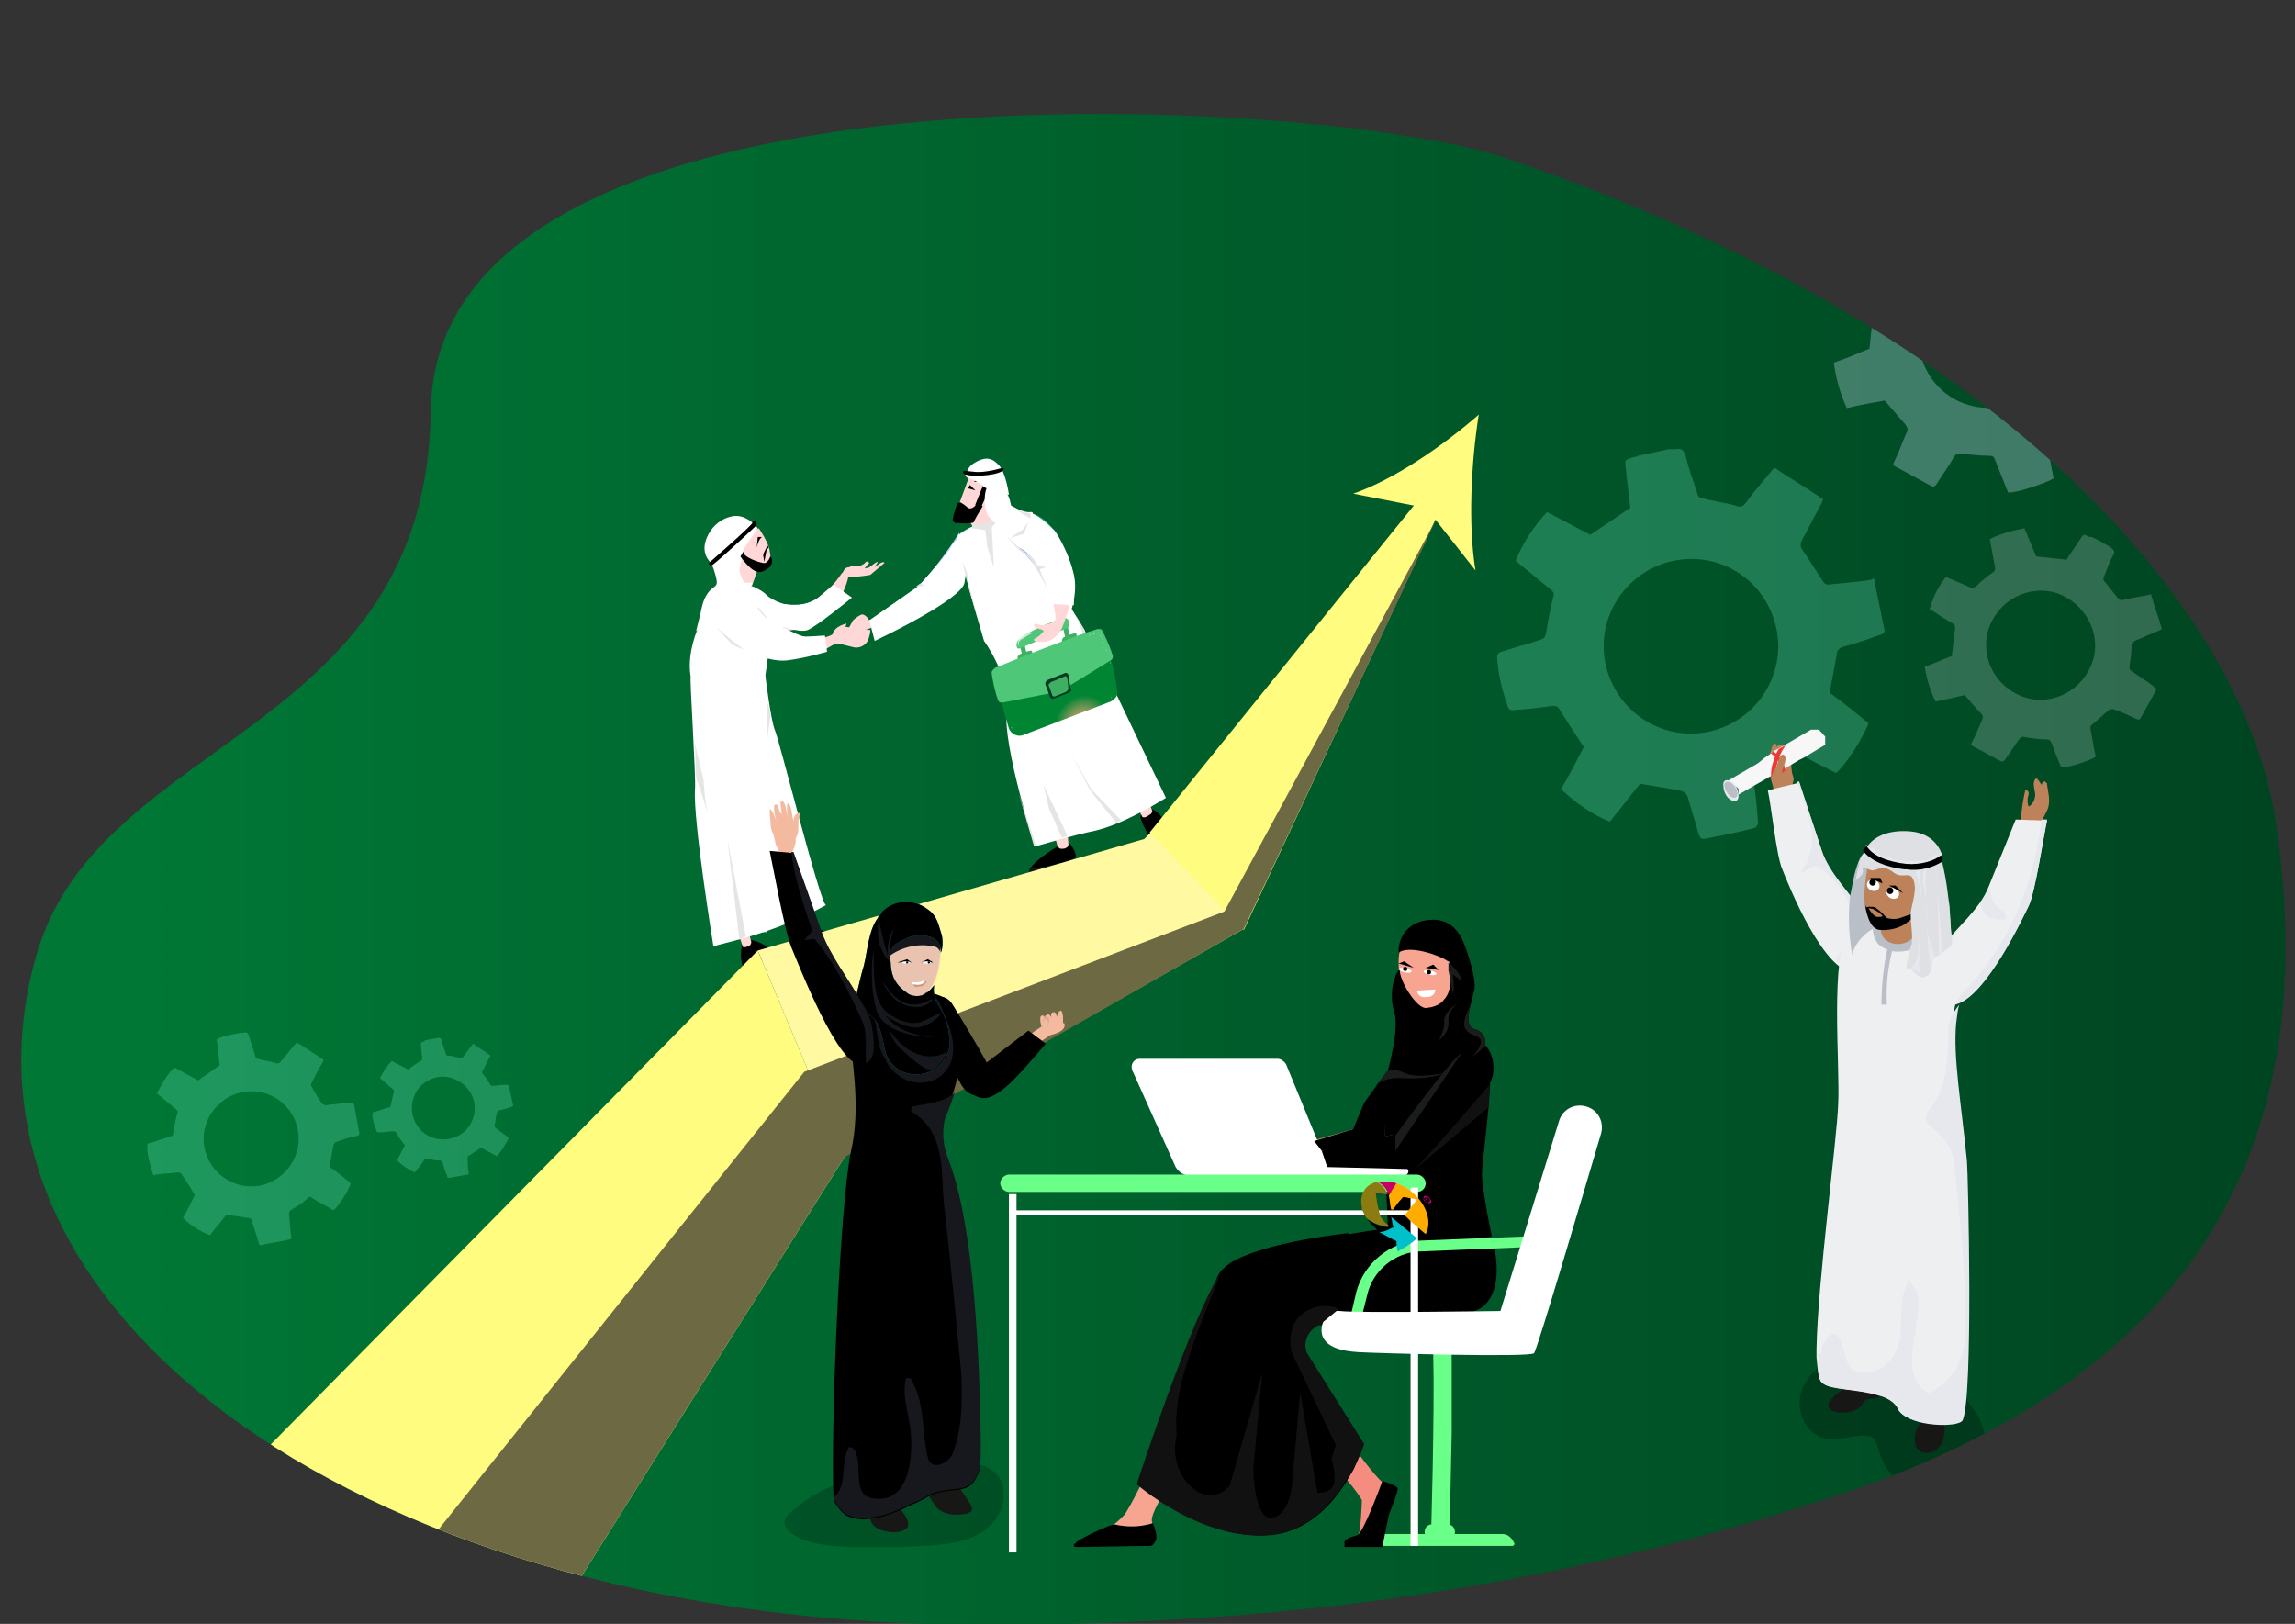 <?xml version="1.0" encoding="utf-8"?>
<!-- Generator: Adobe Illustrator 21.0.2, SVG Export Plug-In . SVG Version: 6.00 Build 0)  -->
<svg version="1.1" id="Layer_1" xmlns="http://www.w3.org/2000/svg" xmlns:xlink="http://www.w3.org/1999/xlink" x="0px" y="0px"
	 viewBox="0 0 212 150" style="enable-background:new 0 0 212 150;" xml:space="preserve">
<rect x="0" y="0" width="212" height="150" fill="#333333" stroke="none"/>
<style type="text/css">
	.st0{opacity:0.25;}
	.st1{fill:#171716;}
	.st2{fill:#1E1E1F;}
	.st3{fill:#292C36;}
	.st4{fill:#E9AE93;}
	.st5{fill:#16181D;}
	.st6{fill:#E9C2B0;}
	.st7{opacity:0.3;}
	.st8{fill:#009A96;}
	.st9{fill:#BD825A;}
	.st10{opacity:0.3;fill:#16181D;}
	.st11{fill:#F7F7F7;}
	.st12{enable-background:new    ;}
	.st13{clip-path:url(#SVGID_2_);enable-background:new    ;}
	.st14{fill:#17191F;}
	.st15{fill:#131419;}
	.st16{clip-path:url(#SVGID_4_);enable-background:new    ;}
	.st17{fill:#1D2027;}
	.st18{fill:#1E2129;}
	.st19{fill:#DEE0E4;}
	.st20{fill:#0B0B0B;}
	.st21{fill:#FFF1EB;}
	.st22{fill:#FFFFFF;}
	.st23{fill:url(#SVGID_5_);}
	.st24{fill:#AF8277;}
	.st25{fill:#AAFFB7;}
	.st26{fill:#FFA715;}
	.st27{clip-path:url(#SVGID_7_);}
	.st28{fill:url(#SVGID_8_);}
	.st29{fill:#E5E5E5;}
	.st30{fill:#161616;}
	.st31{fill:#FFD7D7;}
	.st32{fill:url(#SVGID_9_);}
	.st33{opacity:0.99;fill:#D9FFAA;}
	.st34{fill:url(#SVGID_12_);}
	.st35{fill:#BDD0FB;}
	.st36{fill:#28AA86;}
	.st37{fill:url(#SVGID_15_);}
	.st38{fill:#91B3FA;}
	.st39{fill:url(#SVGID_16_);}
	.st40{fill:#3FAF61;}
	.st41{fill:#4FC778;}
	.st42{opacity:0.69;fill:#FFFFFF;}
	.st43{fill:#043827;}
	.st44{opacity:0.24;fill:#7FFFDF;}
	.st45{fill:#FFFC7F;}
	.st46{fill:#FFFAA1;}
	.st47{fill:#E6E8ED;}
	.st48{fill:#EB3A34;}
	.st49{fill:#B9BEC7;}
	.st50{fill:#EEEFF0;}
	.st51{fill:#ECF5F7;}
	.st52{opacity:0.2;fill:#BD825A;}
	.st53{fill:#000103;}
	.st54{opacity:0.32;fill:#CAE1F9;}
	.st55{opacity:0.21;fill:#E5F0F9;}
	.st56{fill:#6AFF89;}
	.st57{fill:#F48C7F;}
	.st58{fill:#F7A491;}
	.st59{fill:#F47458;}
	.st60{fill:#13375B;}
	.st61{fill:#111111;}
	.st62{fill:#1B1C1C;}
	.st63{fill:#C80063;}
	.st64{fill:#FFAC00;}
	.st65{fill:#00C0CA;}
	.st66{fill:#8C7B10;}
	.st67{fill:none;stroke:#363F00;stroke-miterlimit:10;}
	.st68{fill:none;stroke:#E97F00;stroke-miterlimit:10;}
	.st69{fill:#CFFF55;}
	.st70{fill:none;stroke:#E9E500;stroke-miterlimit:10;}
	.st71{fill:#6D6943;}
	.st72{opacity:0.2;}
	.st73{fill:#F3BAA0;}
	.st74{fill:#DDA690;}
	.st75{fill:#CE957E;}
	.st76{fill:none;}
</style>
<g>
	<defs>
		<path id="SVGID_6_" d="M210.3,76.4c3.5,24.5-3,49.4-40.8,61.8c-29.6,9.7-56,11.9-78.6,11.9c-56.5,0-97.2-28.6-87.5-62
			c5.9-20.2,36-20.1,36.4-50.2C40.3,4,122.5,8.9,139.1,14.6C183.8,29.9,207.4,55.5,210.3,76.4z"/>
	</defs>
	<clipPath id="SVGID_2_">
		<use xlink:href="#SVGID_6_"  style="overflow:visible;"/>
	</clipPath>
	<g style="clip-path:url(#SVGID_2_);">
		<linearGradient id="SVGID_4_" gradientUnits="userSpaceOnUse" x1="12.929" y1="77.44" x2="224.929" y2="77.44">
			<stop  offset="0" style="stop-color:#007735"/>
			<stop  offset="1" style="stop-color:#004120"/>
		</linearGradient>
		<rect x="0" y="2.6" style="fill:url(#SVGID_4_);" width="212" height="149.8"/>
		<g>
			<g>
				<g>
					<g>
						<g>
							<g>
								<path class="st29" d="M64.5,77.2l2.2,9.8L66,87.4C66,87.4,64.6,77.8,64.5,77.2z"/>
								<polygon class="st29" points="68.3,76.2 68.9,81.6 70.3,86.1 70.9,86.1 69.2,81.2 								"/>
								<g>
									<g>
										<g>
											<path d="M71.6,88.4C71.6,88.4,71.6,88.4,71.6,88.4c-0.5-1.3-2.3-1.6-2.3-1.6L68.6,87c-0.3,1.2-0.1,1.9,0,2.2c0,0,0,0,0,0
												C69.2,89.2,70.3,88.9,71.6,88.4z"/>
											<path class="st30" d="M68.6,89.3c0,0.1,0.1,0.2,0.2,0.1c0.8-0.1,2.1-0.5,2.6-0.7c0.1,0,0.2-0.2,0.2-0.3
												C70.3,88.9,69.2,89.2,68.6,89.3z"/>
											<path class="st31" d="M68.2,86.2l0.4,1.2c0,0.1,0.1,0.1,0.2,0.1c0.1,0,0.3-0.1,0.4-0.1c0.1-0.1,0.2-0.2,0.2-0.4l-0.3-1.1
												L68.2,86.2z"/>
											<path class="st30" d="M74.5,87.7c-0.7,0.2-1.1,0.2-1.4,0.2c0,0.1,0,0.1,0,0.2c0,0.1,0.1,0.1,0.2,0.1l4.1-1.1
												c0.1,0,0.2-0.2,0.1-0.3C77,86.9,75.7,87.4,74.5,87.7z"/>
											<path d="M77.6,86.8C77.6,86.7,77.6,86.7,77.6,86.8c-0.4-0.4-1.5-1.1-3.3-1l-0.9,0.2c0,0-0.3,0.7-0.2,1.9
												c0.2,0,0.6,0,1.4-0.2C75.7,87.4,77,86.9,77.6,86.8z"/>
											<path class="st31" d="M73,84.8c0,0.1,0.3,0.9,0.4,1.3c0,0.1,0.1,0.1,0.2,0.1c0.2,0,0.4-0.1,0.6-0.2
												c0.1-0.1,0.2-0.2,0.1-0.3l-0.3-1.4L73,84.8z"/>
											
												<linearGradient id="SVGID_5_" gradientUnits="userSpaceOnUse" x1="58.648" y1="84.611" x2="63.574" y2="58.386" gradientTransform="matrix(1.019 -0.273 0.113 0.968 -0.775 25.814)">
												<stop  offset="0" style="stop-color:#EFE327"/>
												<stop  offset="9.691735e-02" style="stop-color:#E1DD2F"/>
												<stop  offset="0.28" style="stop-color:#BCCF44"/>
												<stop  offset="0.53" style="stop-color:#81B865"/>
												<stop  offset="0.834" style="stop-color:#2F9893"/>
												<stop  offset="1" style="stop-color:#0085AE"/>
											</linearGradient>
											<path class="st23" d="M70.4,67.7c0,0,2.1,7.5,4.1,16.6c0,0.2-0.1,0.4-0.3,0.4c-0.3,0.1-0.6,0.3-1,0.4
												c-0.2,0-0.3,0-0.4-0.2c-0.5-1.6-3.6-9.8-4.4-11.6c0,0,0.3,8.4,1,12.7c0,0.1-0.1,0.2-0.2,0.3c-0.2,0.1-0.4,0.2-0.8,0.2
												c-0.1,0-0.2,0-0.3-0.2C67.8,85,65.7,77,65,71c0-0.3,0.1-3.2,0.1-3.2L70.4,67.7z"/>
										</g>
										<path class="st22" d="M65.1,69.6c-0.1,0-0.2-0.1-0.3-0.2C64.5,68,62.7,59,67.1,54c0,0,0.2-0.8,2.7,0.3
											c2.5,1.1,1.5,3.2,1.2,5.8c-0.3,3.2-1.2,5.9-0.5,7.6c0.1,0.1,0,0.3-0.1,0.4C68.7,69.2,66.9,69.7,65.1,69.6z"/>
										<path class="st31" d="M68.7,50.7c0,0.1-1.6,3.3-1.6,3.3s0.4,0.6,2.2,0.6l1.1-3.2L68.7,50.7z"/>
										<g>
											<path class="st31" d="M70.1,48.8c0,0,0.9,1.3,1,2.1c0.1,0.8,0.4,1.2-0.6,1.7c-0.9,0.4-1.8,0.2-2.4-0.5c0,0-0.8-1-0.7-1.6
												C67.5,50,70.1,48.8,70.1,48.8z"/>
											<path class="st33" d="M68.5,51.6c0,0-0.4-0.9-0.8-0.5c-0.4,0.4,0.4,1,0.7,1L68.5,51.6z"/>
										</g>
										<g>
											<path class="st22" d="M70.7,54.9l0.5,3.4c0.4,0,0.8,0,1.1,0c0.1-0.7,0.5-1.7,0.8-2.4C71.7,55.8,70.7,54.9,70.7,54.9z"/>
											<path class="st31" d="M77.8,52.9c-1.7,2.5-3.3,3.1-4.7,3c-0.3,0.7-0.7,1.6-0.8,2.4c5.4-0.3,6.1-5.2,6.1-5.2L77.8,52.9z"
												/>
											<path class="st31" d="M78.2,52.6c0,0,0.2-0.3,0.6-0.3c0.4,0,0.8,0,1.1-0.3c0.2-0.3,0.4,0,0.4,0l-0.7,0.8L78.2,52.6z"/>
											<path class="st31" d="M77.8,53.1c0,0,0.1-0.7,0.6-0.7c0.5,0,1.6,0.2,1.9,0c0.3-0.2,0.6-0.5,0.8-0.5l-0.3,0.5
												c0,0,0.8-0.7,0.9-0.4l-1.3,1.1C80.4,53.1,78.4,53.5,77.8,53.1z"/>
										</g>
										<path class="st31" d="M69,60c0,0,4,2,7.9-0.4c0.2-0.1,0.5-0.2,0.8-0.1l1.2,0.3c0.5,0.1,1.1-0.2,1.3-0.7
											c0.1-0.3,0.2-0.6,0.2-0.9l-2.3-0.3l0.1-0.3c0,0-1.1,0.2-1.3,1c0,0-2,1.4-6-1.4C70.9,57.2,69.5,58.9,69,60z"/>
										<path class="st29" d="M68.8,60C68.8,60,68.8,60,68.8,60c-1.7-0.6-2.6-2-2.6-2c0,0,0-0.1,0-0.1c0,0,0.1,0,0.1,0
											c0,0,0.9,1.4,2.6,2C68.8,59.9,68.9,59.9,68.8,60C68.8,60,68.8,60,68.8,60z"/>
										<path class="st29" d="M70.8,57.1C70.8,57.1,70.8,57.1,70.8,57.1c-0.1,0-0.6-0.6-1.7-1.9c-0.3-0.4-0.7-0.6-1.2-0.6
											c-0.8,0-1.4,0.6-1.4,0.6c0,0-0.1,0-0.1,0c0,0,0-0.1,0-0.1c0,0,0.7-0.6,1.5-0.6c0.5,0,0.9,0.2,1.3,0.6
											c1.1,1.3,1.6,1.9,1.6,1.9C70.9,57.1,70.9,57.1,70.8,57.1C70.9,57.1,70.9,57.1,70.8,57.1z"/>
										<path class="st22" d="M70.7,62.4c0,0,0.5,4.2,0.9,5.1s4.2,16.1,4.7,16.1c0,0-3.2,1.9-8.1,3.2c-1.5,0.4-2.3,0.6-2.3,0.6
											s-1.9-11.7-1.7-14.5c0.1-1.2-0.5-10.2-0.4-10.4c0-0.1-0.9-3.6,3.2-8.6c0,0,1.4,0.8,2.7,0.3L69,55.9
											C69,55.9,67.9,60.2,70.7,62.4z"/>
										<polygon class="st29" points="70.9,64.9 70.9,68.1 71.2,65.9 										"/>
										<path class="st22" d="M67.5,53.2c0,0,0.9,0.8,2,0.6l-0.3,0.8L67.1,54L67.5,53.2z"/>
										<path class="st29" d="M68.7,60c0,0-2.3-1.8-2.6-2.1l1.6,1.7L68.7,60z"/>
										<g>
											<defs>
												<path id="SVGID_10_" d="M70,48.8c0,0-1-1.4-2.4-1.1s-2,1.4-2,1.4s-1.1,1.5-0.1,2.7c0.2,0.2,0.3,0.5,0.4,0.7
													c0.5,1.5,0.3,1.5,0.1,1.7c-0.9,0.6-1.1,1.5-1.3,2.5l-0.4,1.6c0,0,0.8-0.8,1.8-0.8c0.5,0,1-0.4,1.4-0.7
													c0.5-0.4,1.1-0.6,1.6-0.5l0.9,0.2c0.1-1.7-1.3-2-1.7-3.8l0.4-2L70,48.8z"/>
											</defs>
											<use xlink:href="#SVGID_10_"  style="overflow:visible;fill:#FFFFFF;"/>
											<clipPath id="SVGID_7_">
												<use xlink:href="#SVGID_10_"  style="overflow:visible;"/>
											</clipPath>
										</g>
										<g>
											<defs>
												<path id="SVGID_13_" d="M70.2,52.7l0,1c0,0.3,0.1,0.6,0.4,0.8c0.3,0.3,0.8,0.5,1,0.9l-0.3,0.1l-0.5-0.1
													c-0.2,0-0.5-0.3-0.6-0.4l-0.9-0.4l0.7-1.9L70.2,52.7z"/>
											</defs>
											<clipPath id="SVGID_8_">
												<use xlink:href="#SVGID_13_"  style="overflow:visible;"/>
											</clipPath>
										</g>
									</g>
									<path d="M65.6,51.9c0,0,3.8-3.3,3.9-3.6c0.1-0.4,0.6,0,0.3,0.3c-0.3,0.3-3.2,3-4,3.6C65.5,52.3,65.4,52,65.6,51.9z"/>
								</g>
							</g>
							<polygon class="st29" points="71.6,77.4 74.6,84.5 74.2,84.8 							"/>
							<polygon class="st29" points="67.2,77.5 68.3,86.8 68.9,86.5 							"/>
							<path class="st29" d="M64.2,68.7l0.8,3.4c0,0,0.1,2.3,0.5,3.3l-1.2-3.6L64.2,68.7z"/>
						</g>
						<path d="M71.2,51.3c0,0-0.2,0.6-0.5,0.7c-0.3,0.1-2.3-0.6-2-1.1l-0.3,0.5c0,0,0.8,1.2,1.5,1.4c0.3,0.1,0.6,0,0.9-0.2
							c0.4-0.2,0.6-0.6,0.5-1C71.2,51.5,71.2,51.4,71.2,51.3z"/>
						<path d="M71,50.6L71,50.6c0-0.1-0.1-0.2-0.1-0.2s-0.4,0.7-0.4,0.9l0.1,0.6l0.2-1c0,0,0-0.1,0-0.1L71,50.6z"/>
					</g>
					<path class="st22" d="M70.8,57.1c0,0,3.1,1.8,3.6,1.7c0.5,0,1.8-0.1,1.8-0.1l0.2,1.5c0,0-2,0.6-3.7,0.8S68.8,60,68.8,60
						L70.8,57.1z"/>
					<path class="st22" d="M72.5,55.8c0,0,2,0.4,3.2-0.7C77,54,77,54,77,54l1.7,1.2c0,0-3.3,2.7-4.1,3c-0.8,0.3-2.9-0.5-2.9-0.5
						L72.5,55.8z"/>
				</g>
				<g>
					<g>
						<g>
							<path class="st31" d="M80.3,57.3c0,0-0.4-0.7-0.8-0.5c-0.4,0.2-0.7,0.5-0.7,0.5l-0.5,0.9c0,0,1.7,0.2,2.3-0.3
								c0,0,1.7-0.2,3.8-1.1c-0.4-0.5-0.6-1.1-0.8-1.6C82.6,56.1,81.5,56.9,80.3,57.3z"/>
							<path class="st35" d="M88.6,49.2c0,0-2.1,3.6-5,6.1c0.2,0.5,0.4,1,0.8,1.6c1.6-0.7,3.4-1.8,4.8-3.6L88.6,49.2z"/>
						</g>
						<path class="st36" d="M93.2,61.3c-0.7-2-1.3-3.1-3.4-6.8c-0.7-1.1-1.3-2.3-1.2-3.7l0.1-1.6c0,0,3-1.8,6.5-1.8
							c0,0,4.9,0.7,2.8,11.1C96.8,60.4,95.1,61.3,93.2,61.3z"/>
						<path class="st31" d="M88.9,47.1l1,1.6c0.1,0.1,0.2,0.2,0.3,0.1c0.5,0,1.6-0.2,2.3-0.9c0.1-0.1,0.1-0.2,0-0.3l-1.7-1.6
							L88.9,47.1z"/>
						<path class="st31" d="M89.5,44.1c0,0-1.1,3-1.1,3l1.7,0.3l1.4-2.7C91.4,44.6,90,43.4,89.5,44.1z"/>
						<path d="M90.7,45.1l-0.6,1.5c0,0,0,0,0,0.1c-0.1,0.1-0.4,0.4-0.7,0.2c-0.2-0.2-0.5-0.4-0.7-0.5c-0.1,0-0.3,0.1-0.3,0.2
							c-0.1,0.3-0.3,0.8-0.4,1.4c0,0.1,0.1,0.2,0.2,0.3c0.3,0,1,0.1,1.6,0c0.1,0,0.2-0.1,0.2-0.2c0.2-0.4,0.8-1.4,1-1.7
							c0.2-0.3,0.6-0.3,0.8-0.3c0.1,0,0.1,0,0.2-0.1c0.2-0.2-0.4-2.3-0.6-2.2c-0.1,0-0.2,0-0.3-0.1c0,0-1.5,0.9-1,0.8
							c0.4-0.1,0.6,0.3,0.7,0.4C90.8,45,90.8,45,90.7,45.1z"/>
						<path class="st31" d="M90.7,46.7c0,0,0.3-0.8,0.6-0.9c0.4-0.1,0.7,0.2,0.3,0.8C91.1,47.2,90.7,46.7,90.7,46.7z"/>
						<g>
							<path class="st30" d="M95.1,80.3c0.8-0.1,2.1-0.4,3.1-0.6c0.6-0.1,1-0.3,1.2-0.4c0,0,0,0,0,0.1c0,0.1-0.1,0.2-0.2,0.2
								c-1.9,0.6-3.5,1-4,1.1c-0.1,0-0.2-0.1-0.1-0.2C95,80.4,95.1,80.4,95.1,80.3z"/>
							<path d="M98.2,79.7c-1,0.2-2.3,0.5-3.1,0.6C95.7,79.3,98,78,98,78l0.7-0.2c0.5,0.5,0.7,1.1,0.7,1.4
								C99.1,79.4,98.8,79.5,98.2,79.7z"/>
							<path class="st31" d="M98.6,76.8l0.1,1.2c0,0.1-0.1,0.3-0.2,0.3c-0.1,0.1-0.3,0.1-0.5,0.1c-0.1,0-0.2-0.1-0.3-0.2l-0.3-1.1
								L98.6,76.8z"/>
						</g>
						<g>
							<g>
								<path class="st30" d="M107.5,77.2c0.3-0.1,0.4-0.3,0.5-0.5c0,0,0,0,0,0c0.1,0.2,0,0.4-0.2,0.5c-0.3,0.2-0.5,0.3-0.8,0.3
									c-0.2,0.1-0.5,0-0.6-0.1l0,0C106.6,77.5,107,77.4,107.5,77.2z"/>
								<path d="M105.7,74.9l0.5-0.1c0.8-0.2,1.5,1.3,1.8,1.9c0,0.2-0.2,0.4-0.5,0.5c-0.5,0.2-0.9,0.3-1.1,0.2
									c-0.5-0.4-0.8-1.2-1-1.7C105.2,75.3,105.7,74.9,105.7,74.9z"/>
							</g>
							<path class="st31" d="M106,73.7l0.4,1.1c0.1,0.1,0,0.3-0.1,0.4c-0.2,0.1-0.4,0.3-0.6,0.3c-0.1,0-0.2,0-0.2-0.1l-0.6-1.1
								L106,73.7z"/>
						</g>
						
							<linearGradient id="SVGID_9_" gradientUnits="userSpaceOnUse" x1="93.466" y1="82.522" x2="87.338" y2="60.732" gradientTransform="matrix(1.019 -0.273 0.113 0.968 -0.775 25.814)">
							<stop  offset="0" style="stop-color:#EFE327"/>
							<stop  offset="9.691735e-02" style="stop-color:#E1DD2F"/>
							<stop  offset="0.28" style="stop-color:#BCCF44"/>
							<stop  offset="0.53" style="stop-color:#81B865"/>
							<stop  offset="0.834" style="stop-color:#2F9893"/>
							<stop  offset="1" style="stop-color:#0085AE"/>
						</linearGradient>
						<path class="st32" d="M106.4,74c-0.3,0.4-1.6,0.8-1.6,0.8c-5.6-8.9-7.7-11.1-7.7-11.1c1.1,3.6,1.7,13.5,1.7,13.5
							c-0.7,0.5-1.7,0.4-1.7,0.4C96.4,71.3,94.7,64.9,93,61c3-0.9,4.5-1.9,5-2.4C100.9,61.7,106.4,74,106.4,74z"/>
						<g>
							<path class="st35" d="M99.2,54.3c0.1-4.3-3.7-6.6-3.7-6.6l-1.8,2.8c1.7,1.4,2.7,2.9,3.1,4.1C97.4,54.2,98.4,53.8,99.2,54.3z"
								/>
							<path class="st38" d="M96.9,54.5c-0.1,0-0.1,0-0.1-0.1c-0.6-1.5-1.6-2.8-3.1-4c0,0,0-0.1,0-0.2c0-0.1,0.1-0.1,0.2,0
								c1.5,1.2,2.6,2.6,3.2,4.1C97.1,54.3,97,54.4,96.9,54.5C96.9,54.5,96.9,54.5,96.9,54.5z"/>
						</g>
						<path class="st22" d="M89.9,48.6c0,0,1.1,0.8,2.7-0.9c0,0,0.2,1.9,1.1,2.5c0.9,0.6,3.2,3.8,3.7,4.1c1.1,0.6,3.8,5.8,3.8,5.8
							l6.5,13.6c0,0-1.9,1.2-3.9,2.1c-0.9,0.4-1.7,0.7-2.5,0.9c-2.4,0.5-5.7,1.5-5.7,1.5s-3-9.4-2.6-12.5c0.4-3.1-2.1-6.5-2.1-6.5
							s-1.4-4.7-1.6-5.8c-0.1-1.1-1.4-3.7-0.6-4.1C89.4,48.8,89.9,48.6,89.9,48.6z"/>
						<path class="st22" d="M80.3,57.3l0.5,1.9c0,0,8.1-3.8,8.3-5.4s0.4-2.1,0.4-2.1l-0.3-2.7c0,0-1.1,1-1.4,1.6s-2.9,3.5-2.9,3.5
							L80.3,57.3z"/>
						<path class="st22" d="M92.6,47.7c0,0,1.9-0.4,2.6-0.3s2.1,1.5,2.1,1.5c0.2,0.1,1.3,1.9,1.8,3.8c0.4,1.3,0.2,2.6-0.2,3.9
							l-1.5-0.2c-0.1-1.2-0.6-2.4-1.3-3.6c-0.6-1.4-1.4-2-2.3-2.4C93.8,50.4,92,48.8,92.6,47.7z"/>
						<polygon class="st29" points="91,48.8 91.2,50.5 91.8,52.4 91.7,50.2 91.6,48.6 						"/>
						<polygon class="st29" points="89.8,48.4 91,48.4 92.3,47.5 92.6,47.7 91.3,49 89.8,48.8 						"/>
						<path class="st29" d="M92.9,49.4c0,0,1.5,1.6,2.1,1.8s1.6,2.7,1.9,3.5c0,0-1.6-3.3-2.2-3.5C94,50.9,92.9,49.4,92.9,49.4z"/>
						<path class="st29" d="M88.9,51.9c0,0,0.4,1.6,0.6,2.5c0.4,1.4,0.8,2.7,0.8,2.7l-0.8-3.2l-0.2-1.1L88.9,51.9z"/>
						<polygon class="st29" points="84.6,54.2 85.5,54.1 85,53.9 						"/>
						<polygon class="st29" points="95.8,52.2 96.6,52.4 96,52.6 						"/>
						<polygon class="st29" points="99.4,56.9 100.2,58.2 100.3,59.6 99.9,58.2 						"/>
						<polygon class="st29" points="92.5,62.4 94,64.4 95,64.7 93.7,64.6 92.7,63.1 						"/>
						<polygon class="st29" points="94.1,73.3 95.7,78.1 95.5,78.1 						"/>
						<polygon class="st29" points="96.4,72.5 98.6,77.2 98.1,77.4 96.9,74.7 						"/>
						<polygon class="st29" points="99,69.7 100.7,73 103.1,76 103.6,75.8 100.8,72.9 						"/>
						<path class="st22" d="M89.3,44.1c0,0,1,0.3,1.5,0.8c0.6,0.5,2.4,0.8,2.4,0.8s-0.3-2.2-1-2.8c-0.4-0.4-0.9-0.8-1.9-0.3
							c-0.6,0.3-0.9,0.6-1,1.1C89.1,44.1,89.1,43.8,89.3,44.1z"/>
						<path class="st22" d="M92,44.4c0,0,0.6,1,0.9,1.1s0.5,1.2,0.5,1.2s1.1,0.7,1.8,0.6c0.7-0.1-0.6,1.5-0.6,1.5l-1.9,1
							c0,0-0.3-1.2-1.1-1.8c-0.8-0.6-0.7-2.3-0.5-2.8C91.3,44.3,92,44.4,92,44.4z"/>
						<polygon class="st29" points="93.4,46.7 94.5,47.3 95.2,47.4 95.2,47.9 94.5,47.5 						"/>
						<polygon class="st29" points="93.3,49.7 94.5,48.9 95,48.2 94.6,49.3 						"/>
						<path d="M89.2,43.5c0,0-0.4,0-0.2,0.2c0.2,0.4,2.9,0.3,3.6-0.2c0,0,0.4-0.4-0.3-0.2c-0.7,0.2-1.5,0.3-1.8,0.3
							c-0.1,0-0.2,0-0.3,0L89.2,43.5z"/>
						<g>
							
								<radialGradient id="SVGID_11_" cx="91.258" cy="67.87" r="2.351" gradientTransform="matrix(1.019 -0.273 0.113 0.968 -0.775 25.814)" gradientUnits="userSpaceOnUse">
								<stop  offset="0" style="stop-color:#D6A470"/>
								<stop  offset="0.106" style="stop-color:#C8A26C"/>
								<stop  offset="0.306" style="stop-color:#A39D62"/>
								<stop  offset="0.58" style="stop-color:#689451"/>
								<stop  offset="0.913" style="stop-color:#168839"/>
								<stop  offset="1" style="stop-color:#008533"/>
							</radialGradient>
							<path style="fill:url(#SVGID_11_);" d="M92.3,64.2l0.9,3.1c0.2,0.5,0.8,0.8,1.3,0.6l8.1-3.1c0.4-0.2,0.7-0.6,0.6-0.9
								c-0.1-0.8-0.3-2.3-0.8-3.6L92.3,64.2z"/>
							<path class="st22" d="M94.5,67.6L94.5,67.6c0,0-0.1,0-0.1,0c0,0,0,0,0,0c0,0,0,0,0,0C94.4,67.6,94.4,67.6,94.5,67.6
								C94.5,67.6,94.5,67.6,94.5,67.6C94.5,67.6,94.5,67.6,94.5,67.6z M94.7,67.6C94.7,67.6,94.7,67.6,94.7,67.6
								C94.7,67.5,94.7,67.5,94.7,67.6l0.1-0.1c0,0,0,0,0,0c0,0,0,0,0,0L94.7,67.6C94.7,67.6,94.7,67.6,94.7,67.6z M95.1,67.4
								C95.1,67.4,95.1,67.4,95.1,67.4C95.1,67.4,95.1,67.4,95.1,67.4l0.1-0.1c0,0,0,0,0,0c0,0,0,0,0,0L95.1,67.4L95.1,67.4z
								 M94.1,67.6C94.1,67.6,94.1,67.6,94.1,67.6c0,0-0.1,0-0.1,0c0,0,0,0,0,0c0,0,0,0,0,0C94,67.6,94,67.6,94.1,67.6
								C94.1,67.6,94.1,67.6,94.1,67.6C94.1,67.6,94.1,67.6,94.1,67.6z M95.5,67.3C95.5,67.3,95.5,67.3,95.5,67.3
								C95.5,67.2,95.5,67.2,95.5,67.3l0.1-0.1c0,0,0,0,0,0c0,0,0,0,0,0L95.5,67.3C95.5,67.3,95.5,67.3,95.5,67.3z M95.8,67.1
								C95.8,67.1,95.8,67.1,95.8,67.1C95.8,67.1,95.8,67.1,95.8,67.1L96,67c0,0,0,0,0,0c0,0,0,0,0,0L95.8,67.1L95.8,67.1z M96.2,67
								C96.2,67,96.2,67,96.2,67C96.2,67,96.2,66.9,96.2,67l0.1-0.1c0,0,0,0,0,0c0,0,0,0,0,0L96.2,67L96.2,67z M96.6,66.8
								C96.6,66.8,96.6,66.8,96.6,66.8C96.6,66.8,96.6,66.8,96.6,66.8l0.1-0.1c0,0,0,0,0,0c0,0,0,0,0,0L96.6,66.8L96.6,66.8z
								 M97,66.7C97,66.7,97,66.7,97,66.7C97,66.7,97,66.7,97,66.7l0.1-0.1c0,0,0,0,0,0c0,0,0,0,0,0L97,66.7
								C97,66.7,97,66.7,97,66.7z M93.7,67.5C93.7,67.5,93.7,67.5,93.7,67.5C93.7,67.5,93.7,67.5,93.7,67.5
								C93.6,67.4,93.6,67.4,93.7,67.5C93.7,67.4,93.7,67.4,93.7,67.5C93.7,67.4,93.7,67.5,93.7,67.5C93.8,67.5,93.8,67.5,93.7,67.5
								C93.8,67.5,93.7,67.5,93.7,67.5z M97.3,66.5C97.3,66.5,97.3,66.5,97.3,66.5C97.3,66.5,97.3,66.5,97.3,66.5l0.1-0.1
								c0,0,0,0,0,0c0,0,0,0,0,0L97.3,66.5C97.3,66.5,97.3,66.5,97.3,66.5z M97.7,66.4C97.7,66.4,97.7,66.4,97.7,66.4
								C97.7,66.4,97.7,66.4,97.7,66.4l0.1-0.1c0,0,0,0,0,0c0,0,0,0,0,0L97.7,66.4C97.7,66.4,97.7,66.4,97.7,66.4z M98.1,66.2
								C98.1,66.2,98.1,66.2,98.1,66.2C98.1,66.2,98.1,66.2,98.1,66.2l0.1-0.1c0,0,0,0,0,0c0,0,0,0,0,0L98.1,66.2
								C98.1,66.2,98.1,66.2,98.1,66.2z M98.5,66.1C98.5,66.1,98.5,66.1,98.5,66.1C98.5,66.1,98.5,66.1,98.5,66.1l0.1-0.1
								c0,0,0,0,0,0c0,0,0,0,0,0L98.5,66.1C98.5,66.1,98.5,66.1,98.5,66.1z M98.8,66C98.8,66,98.8,65.9,98.8,66
								C98.8,65.9,98.8,65.9,98.8,66l0.1-0.1c0,0,0,0,0,0c0,0,0,0,0,0L98.8,66C98.8,66,98.8,66,98.8,66z M99.2,65.8
								C99.2,65.8,99.2,65.8,99.2,65.8C99.2,65.8,99.2,65.8,99.2,65.8l0.1-0.1c0,0,0,0,0,0c0,0,0,0,0,0L99.2,65.8L99.2,65.8z
								 M99.6,65.7C99.6,65.7,99.6,65.7,99.6,65.7C99.6,65.6,99.6,65.6,99.6,65.7l0.1-0.1c0,0,0,0,0,0c0,0,0,0,0,0L99.6,65.7
								C99.6,65.7,99.6,65.7,99.6,65.7z M93.5,67.3C93.5,67.3,93.5,67.3,93.5,67.3C93.5,67.2,93.4,67.2,93.5,67.3
								c-0.1-0.1-0.1-0.1-0.1-0.1c0,0,0,0,0,0C93.5,67.2,93.5,67.2,93.5,67.3C93.5,67.3,93.5,67.3,93.5,67.3
								C93.5,67.3,93.5,67.3,93.5,67.3z M100,65.5C100,65.5,100,65.5,100,65.5C99.9,65.5,100,65.5,100,65.5l0.1-0.1c0,0,0,0,0,0
								c0,0,0,0,0,0L100,65.5L100,65.5z M100.3,65.4C100.3,65.4,100.3,65.4,100.3,65.4C100.3,65.4,100.3,65.3,100.3,65.4l0.1-0.1
								c0,0,0,0,0,0c0,0,0,0,0,0L100.3,65.4C100.3,65.4,100.3,65.4,100.3,65.4z M100.7,65.2C100.7,65.2,100.7,65.2,100.7,65.2
								C100.7,65.2,100.7,65.2,100.7,65.2l0.1-0.1c0,0,0,0,0,0c0,0,0,0,0,0L100.7,65.2L100.7,65.2z M101.1,65.1
								C101.1,65.1,101.1,65.1,101.1,65.1C101.1,65.1,101.1,65.1,101.1,65.1l0.1-0.1c0,0,0,0,0,0c0,0,0,0,0,0L101.1,65.1
								C101.1,65.1,101.1,65.1,101.1,65.1z M101.5,64.9C101.5,64.9,101.5,64.9,101.5,64.9C101.4,64.9,101.5,64.9,101.5,64.9l0.1-0.1
								c0,0,0,0,0,0c0,0,0,0,0,0L101.5,64.9L101.5,64.9z M101.8,64.8C101.8,64.8,101.8,64.8,101.8,64.8
								C101.8,64.8,101.8,64.8,101.8,64.8l0.1-0.1c0,0,0,0,0,0c0,0,0,0,0,0L101.8,64.8L101.8,64.8z M102.2,64.6
								C102.2,64.6,102.2,64.6,102.2,64.6C102.2,64.6,102.2,64.6,102.2,64.6l0.1-0.1c0,0,0,0,0,0c0,0,0,0,0,0L102.2,64.6L102.2,64.6
								z M93.4,66.9C93.4,66.9,93.3,66.9,93.4,66.9l0-0.1c0,0,0,0,0,0c0,0,0,0,0,0L93.4,66.9C93.4,66.9,93.4,66.9,93.4,66.9
								C93.4,66.9,93.4,66.9,93.4,66.9z M102.6,64.5C102.6,64.5,102.6,64.5,102.6,64.5C102.6,64.5,102.6,64.5,102.6,64.5
								C102.6,64.4,102.6,64.4,102.6,64.5c0.1-0.1,0.1-0.1,0.1-0.1c0,0,0,0,0,0C102.7,64.4,102.6,64.4,102.6,64.5
								C102.6,64.5,102.6,64.5,102.6,64.5z M102.9,64.2C102.9,64.2,102.9,64.2,102.9,64.2C102.8,64.2,102.8,64.2,102.9,64.2
								c0-0.1,0-0.1,0-0.1c0,0,0,0,0,0c0,0,0,0,0,0C102.9,64.1,102.9,64.1,102.9,64.2C102.9,64.2,102.9,64.2,102.9,64.2z M93.3,66.6
								C93.3,66.6,93.2,66.6,93.3,66.6l0-0.1c0,0,0,0,0,0c0,0,0,0,0,0L93.3,66.6C93.3,66.6,93.3,66.6,93.3,66.6L93.3,66.6z
								 M103,63.8C103,63.8,103,63.8,103,63.8C103,63.8,103,63.8,103,63.8c0,0,0-0.1,0-0.1c0,0,0,0,0,0c0,0,0,0,0,0
								C103,63.7,103,63.8,103,63.8C103,63.8,103,63.8,103,63.8z M93.2,66.3C93.2,66.3,93.1,66.3,93.2,66.3l0-0.1c0,0,0,0,0,0
								c0,0,0,0,0,0L93.2,66.3C93.2,66.2,93.2,66.3,93.2,66.3C93.2,66.3,93.2,66.3,93.2,66.3z M103,63.4L103,63.4
								C102.9,63.4,102.9,63.4,103,63.4C102.9,63.4,102.9,63.4,103,63.4l0-0.1c0,0,0,0,0,0l0,0c0,0,0,0,0,0L103,63.4
								C103,63.4,103,63.4,103,63.4C103,63.4,103,63.4,103,63.4z M93.1,65.9C93,65.9,93,65.9,93.1,65.9l0-0.1c0,0,0,0,0,0
								c0,0,0,0,0,0L93.1,65.9C93.1,65.9,93.1,65.9,93.1,65.9C93.1,65.9,93.1,65.9,93.1,65.9z M102.9,63.1
								C102.9,63.1,102.9,63.1,102.9,63.1c0,0,0-0.1,0-0.1c0,0,0,0,0,0c0,0,0,0,0,0C102.9,63,102.9,63,102.9,63.1
								C102.9,63.1,102.9,63.1,102.9,63.1L102.9,63.1z M93,65.6C92.9,65.6,92.9,65.6,93,65.6l0-0.1c0,0,0,0,0,0c0,0,0,0,0,0L93,65.6
								C93,65.6,93,65.6,93,65.6L93,65.6z M102.9,62.7C102.8,62.7,102.8,62.7,102.9,62.7c0,0,0-0.1,0-0.1c0,0,0,0,0,0c0,0,0,0,0,0
								C102.9,62.6,102.9,62.7,102.9,62.7C102.9,62.7,102.9,62.7,102.9,62.7L102.9,62.7z M92.9,65.2C92.8,65.2,92.8,65.2,92.9,65.2
								l0-0.1c0,0,0,0,0,0c0,0,0,0,0,0L92.9,65.2C92.9,65.2,92.9,65.2,92.9,65.2C92.9,65.2,92.9,65.2,92.9,65.2z M102.8,62.4
								C102.8,62.4,102.8,62.4,102.8,62.4c0,0,0-0.1,0-0.1c0,0,0,0,0,0c0,0,0,0,0,0C102.8,62.3,102.8,62.3,102.8,62.4
								C102.8,62.3,102.8,62.4,102.8,62.4L102.8,62.4z M92.7,64.9C92.7,64.9,92.7,64.9,92.7,64.9l0-0.1c0,0,0,0,0,0c0,0,0,0,0,0
								L92.7,64.9C92.8,64.9,92.8,64.9,92.7,64.9C92.7,64.9,92.7,64.9,92.7,64.9z M102.7,62C102.7,62,102.7,62,102.7,62
								c0,0,0-0.1,0-0.1c0,0,0,0,0,0c0,0,0,0,0,0C102.7,61.9,102.7,61.9,102.7,62C102.7,62,102.7,62,102.7,62L102.7,62z M92.6,64.5
								C92.6,64.6,92.6,64.5,92.6,64.5l0-0.1c0,0,0,0,0,0c0,0,0,0,0,0L92.6,64.5C92.7,64.5,92.7,64.5,92.6,64.5L92.6,64.5z
								 M102.6,61.7C102.6,61.7,102.6,61.7,102.6,61.7c0,0,0-0.1,0-0.1c0,0,0,0,0,0c0,0,0,0,0,0C102.6,61.6,102.6,61.6,102.6,61.7
								C102.7,61.6,102.7,61.6,102.6,61.7C102.6,61.7,102.6,61.7,102.6,61.7z M92.5,64.2C92.5,64.2,92.5,64.2,92.5,64.2l0-0.1
								c0,0,0,0,0,0c0,0,0,0,0,0L92.5,64.2C92.6,64.2,92.6,64.2,92.5,64.2C92.5,64.2,92.5,64.2,92.5,64.2z M92.8,64
								C92.7,64,92.7,64,92.8,64C92.7,64,92.7,64,92.8,64l0.1-0.1c0,0,0,0,0,0c0,0,0,0,0,0L92.8,64C92.8,64,92.8,64,92.8,64z
								 M93.1,63.9C93.1,63.9,93.1,63.9,93.1,63.9C93.1,63.8,93.1,63.8,93.1,63.9l0.1-0.1c0,0,0,0,0,0c0,0,0,0,0,0L93.1,63.9
								C93.1,63.9,93.1,63.9,93.1,63.9z M102.6,61.3C102.5,61.3,102.5,61.3,102.6,61.3c0,0,0-0.1,0-0.1c0,0,0,0,0,0c0,0,0,0,0,0
								C102.5,61.2,102.6,61.3,102.6,61.3C102.6,61.3,102.6,61.3,102.6,61.3C102.6,61.3,102.6,61.3,102.6,61.3z M93.5,63.7
								C93.5,63.7,93.5,63.7,93.5,63.7C93.5,63.7,93.5,63.7,93.5,63.7l0.1-0.1c0,0,0,0,0,0c0,0,0,0,0,0L93.5,63.7
								C93.5,63.7,93.5,63.7,93.5,63.7z M93.9,63.6C93.9,63.6,93.9,63.6,93.9,63.6C93.9,63.5,93.9,63.5,93.9,63.6l0.1-0.1
								c0,0,0,0,0,0c0,0,0,0,0,0L93.9,63.6C93.9,63.6,93.9,63.6,93.9,63.6z M94.3,63.4C94.2,63.4,94.2,63.4,94.3,63.4
								C94.2,63.4,94.2,63.4,94.3,63.4l0.1-0.1c0,0,0,0,0,0c0,0,0,0,0,0L94.3,63.4C94.3,63.4,94.3,63.4,94.3,63.4z M94.6,63.3
								C94.6,63.3,94.6,63.3,94.6,63.3C94.6,63.3,94.6,63.2,94.6,63.3l0.1-0.1c0,0,0,0,0,0c0,0,0,0,0,0L94.6,63.3
								C94.6,63.3,94.6,63.3,94.6,63.3z M95,63.1C95,63.1,95,63.1,95,63.1C95,63.1,95,63.1,95,63.1l0.1-0.1c0,0,0,0,0,0c0,0,0,0,0,0
								L95,63.1L95,63.1z M95.4,63C95.4,63,95.4,63,95.4,63C95.4,63,95.4,63,95.4,63l0.1-0.1c0,0,0,0,0,0c0,0,0,0,0,0L95.4,63
								L95.4,63z M95.7,62.8C95.7,62.8,95.7,62.8,95.7,62.8C95.7,62.8,95.7,62.8,95.7,62.8l0.1-0.1c0,0,0,0,0,0c0,0,0,0,0,0
								L95.7,62.8C95.7,62.8,95.7,62.8,95.7,62.8z M96.1,62.7C96.1,62.7,96.1,62.7,96.1,62.7C96.1,62.7,96.1,62.7,96.1,62.7l0.1-0.1
								c0,0,0,0,0,0c0,0,0,0,0,0L96.1,62.7C96.1,62.7,96.1,62.7,96.1,62.7z M102.4,61C102.4,61,102.4,61,102.4,61c0,0,0-0.1,0-0.1
								c0,0,0,0,0,0c0,0,0,0,0,0C102.4,60.9,102.5,60.9,102.4,61C102.5,60.9,102.5,61,102.4,61C102.5,61,102.4,61,102.4,61z
								 M96.5,62.5C96.5,62.5,96.5,62.5,96.5,62.5C96.5,62.5,96.5,62.5,96.5,62.5l0.1-0.1c0,0,0,0,0,0c0,0,0,0,0,0L96.5,62.5
								L96.5,62.5z M96.9,62.4C96.9,62.4,96.9,62.4,96.9,62.4C96.9,62.4,96.9,62.4,96.9,62.4l0.1-0.1c0,0,0,0,0,0c0,0,0,0,0,0
								L96.9,62.4C96.9,62.4,96.9,62.4,96.9,62.4z M97.2,62.2C97.2,62.2,97.2,62.2,97.2,62.2C97.2,62.2,97.2,62.2,97.2,62.2l0.1-0.1
								c0,0,0,0,0,0s0,0,0,0L97.2,62.2C97.2,62.2,97.2,62.2,97.2,62.2z M97.6,62.1C97.6,62.1,97.6,62.1,97.6,62.1
								C97.6,62.1,97.6,62.1,97.6,62.1l0.1-0.1c0,0,0,0,0,0c0,0,0,0,0,0L97.6,62.1C97.6,62.1,97.6,62.1,97.6,62.1z M98,61.9
								C98,61.9,98,61.9,98,61.9C98,61.9,98,61.9,98,61.9l0.1-0.1c0,0,0,0,0,0c0,0,0,0,0,0L98,61.9L98,61.9z M98.4,61.8
								C98.4,61.8,98.4,61.8,98.4,61.8C98.3,61.8,98.4,61.8,98.4,61.8l0.1-0.1c0,0,0,0,0,0c0,0,0,0,0,0L98.4,61.8
								C98.4,61.8,98.4,61.8,98.4,61.8z M98.7,61.6C98.7,61.6,98.7,61.6,98.7,61.6C98.7,61.6,98.7,61.6,98.7,61.6l0.1-0.1
								c0,0,0,0,0,0c0,0,0,0,0,0L98.7,61.6C98.7,61.6,98.7,61.6,98.7,61.6z M99.1,61.5C99.1,61.5,99.1,61.5,99.1,61.5
								C99.1,61.5,99.1,61.5,99.1,61.5l0.1-0.1c0,0,0,0,0,0c0,0,0,0,0,0L99.1,61.5L99.1,61.5z M102.3,60.6
								C102.3,60.6,102.3,60.6,102.3,60.6c0,0,0-0.1-0.1-0.1c0,0,0,0,0,0c0,0,0,0,0,0C102.3,60.5,102.3,60.6,102.3,60.6
								C102.3,60.6,102.3,60.6,102.3,60.6C102.3,60.6,102.3,60.6,102.3,60.6z M99.5,61.4C99.5,61.4,99.5,61.3,99.5,61.4
								C99.5,61.3,99.5,61.3,99.5,61.4l0.1-0.1c0,0,0,0,0,0c0,0,0,0,0,0L99.5,61.4C99.5,61.4,99.5,61.4,99.5,61.4z M99.9,61.2
								C99.9,61.2,99.8,61.2,99.9,61.2C99.8,61.2,99.8,61.2,99.9,61.2l0.1-0.1c0,0,0,0,0,0c0,0,0,0,0,0L99.9,61.2
								C99.9,61.2,99.9,61.2,99.9,61.2z M100.2,61.1C100.2,61.1,100.2,61.1,100.2,61.1C100.2,61,100.2,61,100.2,61.1l0.1-0.1
								c0,0,0,0,0,0c0,0,0,0,0,0L100.2,61.1C100.2,61.1,100.2,61.1,100.2,61.1z M100.6,60.9C100.6,60.9,100.6,60.9,100.6,60.9
								C100.6,60.9,100.6,60.9,100.6,60.9l0.1-0.1c0,0,0,0,0,0c0,0,0,0,0,0L100.6,60.9L100.6,60.9z M101,60.8
								C101,60.8,101,60.8,101,60.8C101,60.7,101,60.7,101,60.8l0.1-0.1c0,0,0,0,0,0c0,0,0,0,0,0L101,60.8
								C101,60.8,101,60.8,101,60.8z M101.4,60.6C101.3,60.6,101.3,60.6,101.4,60.6C101.3,60.6,101.3,60.6,101.4,60.6l0.1-0.1
								c0,0,0,0,0,0c0,0,0,0,0,0L101.4,60.6C101.4,60.6,101.4,60.6,101.4,60.6z M101.7,60.5C101.7,60.5,101.7,60.5,101.7,60.5
								C101.7,60.5,101.7,60.4,101.7,60.5l0.1-0.1c0,0,0,0,0,0c0,0,0,0,0,0L101.7,60.5L101.7,60.5z M102.2,60.3
								C102.2,60.3,102.2,60.3,102.2,60.3L102.2,60.3L102.2,60.3c-0.1,0-0.1,0-0.1,0c0,0,0,0,0,0L102.2,60.3L102.2,60.3
								C102.2,60.3,102.2,60.3,102.2,60.3C102.2,60.3,102.2,60.3,102.2,60.3z"/>
							<path class="st40" d="M94,61l0-0.3c0-0.1,0.1-0.1,0.1-0.2c0.2-0.1,0.8-0.4,1.2-0.4l0.1,0.3L94,61z"/>
							<path class="st40" d="M94.8,60.4c-0.1,0-0.1,0.1-0.2,0.1c-0.1,0-0.1,0-0.2-0.1l-0.2-0.8l0.4-0.2l0.2,0.8
								C94.9,60.3,94.8,60.4,94.8,60.4z"/>
							<path class="st40" d="M98.1,59.4l0-0.3c0-0.1,0.1-0.1,0.1-0.2c0.2-0.1,0.8-0.4,1.2-0.4l0.1,0.3L98.1,59.4z"/>
							<path class="st40" d="M98.8,58.9c-0.1,0-0.1,0.1-0.2,0.1c-0.1,0-0.1,0-0.2-0.1L98.2,58l0.4-0.2l0.2,0.8
								C98.9,58.7,98.8,58.8,98.8,58.9z"/>
							<path class="st41" d="M94.2,59.9l4.4-1.9c0.1,0,0.2-0.1,0.2-0.2c0-0.1,0-0.3-0.1-0.5c-0.1-0.2-0.4-0.3-0.6-0.2
								c-0.8,0.3-3,1.1-4,2c-0.1,0.1-0.2,0.2-0.2,0.4c0,0.1,0,0.3,0.1,0.4C94.1,59.9,94.2,59.9,94.2,59.9z"/>
							<path class="st42" d="M94.1,59.7C94.1,59.7,94.1,59.7,94.1,59.7c0,0-0.1-0.2-0.1-0.3c0-0.1,0.1-0.3,0.2-0.4
								c0.2-0.2,0.7-0.5,1.1-0.6c0,0,0,0,0,0c0,0,0,0,0,0.1c-0.4,0.2-0.8,0.5-1,0.6c-0.1,0.1-0.2,0.2-0.2,0.3
								C94.1,59.5,94.1,59.6,94.1,59.7C94.1,59.7,94.1,59.7,94.1,59.7C94.1,59.7,94.1,59.7,94.1,59.7z"/>
							<path class="st41" d="M91.9,61.7c1.4-0.6,7.7-3.1,9.5-3.6c0.2,0,0.3,0,0.4,0.1c0.2,0.4,0.7,1.4,1,2.4c0,0.1,0,0.3-0.2,0.4
								l-3.9,2.4L97.2,64l-4.6,0.9c-0.2,0-0.3,0-0.4-0.2c-0.2-0.5-0.5-1.7-0.6-2.6C91.6,62,91.8,61.8,91.9,61.7z"/>
							<path class="st22" d="M97.2,63.6l-0.1,0c0,0,0,0,0,0c0,0,0,0,0,0L97.2,63.6L97.2,63.6C97.2,63.6,97.2,63.6,97.2,63.6
								C97.2,63.6,97.2,63.6,97.2,63.6L97.2,63.6z M96.8,63.7L96.8,63.7l-0.1,0c0,0,0,0,0,0c0,0,0,0,0,0L96.8,63.7
								C96.8,63.7,96.8,63.7,96.8,63.7C96.8,63.7,96.8,63.7,96.8,63.7z M97.5,63.5C97.5,63.5,97.5,63.5,97.5,63.5
								C97.5,63.5,97.5,63.5,97.5,63.5l0.1-0.1c0,0,0,0,0,0c0,0,0,0,0,0L97.5,63.5L97.5,63.5z M96.4,63.8L96.4,63.8l-0.1,0
								c0,0,0,0,0,0c0,0,0,0,0,0L96.4,63.8C96.4,63.8,96.4,63.8,96.4,63.8C96.4,63.8,96.4,63.8,96.4,63.8z M96,63.9L96,63.9l-0.1,0
								c0,0,0,0,0,0c0,0,0,0,0,0L96,63.9C96,63.8,96,63.8,96,63.9C96,63.8,96,63.9,96,63.9z M97.9,63.4
								C97.8,63.4,97.8,63.3,97.9,63.4C97.8,63.3,97.8,63.3,97.9,63.4l0.1-0.1c0,0,0,0,0,0c0,0,0,0,0,0L97.9,63.4L97.9,63.4z
								 M95.6,63.9L95.6,63.9l-0.1,0c0,0,0,0,0,0c0,0,0,0,0,0L95.6,63.9C95.6,63.9,95.6,63.9,95.6,63.9
								C95.6,63.9,95.6,63.9,95.6,63.9z M95.2,64L95.2,64l-0.1,0c0,0,0,0,0,0c0,0,0,0,0,0L95.2,64C95.2,64,95.2,64,95.2,64
								C95.2,64,95.2,64,95.2,64z M98.2,63.2C98.2,63.2,98.2,63.2,98.2,63.2C98.2,63.2,98.2,63.2,98.2,63.2l0.1-0.1c0,0,0,0,0,0
								c0,0,0,0,0,0L98.2,63.2L98.2,63.2z M94.8,64.1L94.8,64.1l-0.1,0c0,0,0,0,0,0c0,0,0,0,0,0L94.8,64.1
								C94.9,64.1,94.9,64.1,94.8,64.1C94.9,64.1,94.9,64.1,94.8,64.1z M94.5,64.2L94.5,64.2l-0.1,0c0,0,0,0,0,0c0,0,0,0,0,0
								L94.5,64.2C94.5,64.1,94.5,64.1,94.5,64.2C94.5,64.2,94.5,64.2,94.5,64.2z M98.6,63C98.6,63,98.6,63,98.6,63
								C98.6,63,98.6,63,98.6,63L98.6,63c0.1-0.1,0.1-0.1,0.1-0.1c0,0,0,0,0,0L98.6,63C98.6,63,98.6,63,98.6,63z M94.1,64.2
								L94.1,64.2l-0.1,0c0,0,0,0,0,0c0,0,0,0,0,0L94.1,64.2C94.1,64.2,94.1,64.2,94.1,64.2C94.1,64.2,94.1,64.2,94.1,64.2z
								 M93.7,64.3L93.7,64.3l-0.1,0c0,0,0,0,0,0c0,0,0,0,0,0L93.7,64.3C93.7,64.3,93.7,64.3,93.7,64.3
								C93.7,64.3,93.7,64.3,93.7,64.3z M93.3,64.4L93.3,64.4l-0.1,0c0,0,0,0,0,0c0,0,0,0,0,0L93.3,64.4
								C93.3,64.4,93.3,64.4,93.3,64.4C93.3,64.4,93.3,64.4,93.3,64.4z M92.9,64.5L92.9,64.5l-0.1,0c0,0,0,0,0,0c0,0,0,0,0,0
								L92.9,64.5C92.9,64.4,92.9,64.5,92.9,64.5C92.9,64.5,92.9,64.5,92.9,64.5z M98.9,62.8C98.9,62.8,98.9,62.8,98.9,62.8
								C98.9,62.8,98.9,62.8,98.9,62.8L98.9,62.8c0.1-0.1,0.1-0.1,0.1-0.1c0,0,0,0,0,0L98.9,62.8C99,62.8,98.9,62.8,98.9,62.8z
								 M92.6,64.5C92.6,64.5,92.6,64.5,92.6,64.5c0,0,0-0.1,0-0.1c0,0,0,0,0,0c0,0,0,0,0,0C92.6,64.4,92.6,64.5,92.6,64.5
								C92.6,64.5,92.6,64.5,92.6,64.5C92.6,64.5,92.6,64.5,92.6,64.5z M99.3,62.6C99.3,62.6,99.3,62.6,99.3,62.6
								C99.3,62.6,99.3,62.6,99.3,62.6L99.3,62.6c0.1-0.1,0.1-0.1,0.1-0.1c0,0,0,0,0,0L99.3,62.6C99.3,62.6,99.3,62.6,99.3,62.6z
								 M99.6,62.4C99.6,62.4,99.6,62.4,99.6,62.4C99.6,62.4,99.6,62.4,99.6,62.4L99.6,62.4c0.1-0.1,0.1-0.1,0.1-0.1c0,0,0,0,0,0
								L99.6,62.4C99.7,62.4,99.7,62.4,99.6,62.4z M100,62.2C100,62.2,100,62.2,100,62.2C100,62.2,100,62.2,100,62.2L100,62.2
								c0.1-0.1,0.1-0.1,0.1-0.1c0,0,0,0,0,0L100,62.2C100,62.2,100,62.2,100,62.2z M92.5,64.2C92.5,64.2,92.4,64.2,92.5,64.2
								c0,0,0-0.1,0-0.1c0,0,0,0,0,0c0,0,0,0,0,0C92.5,64.1,92.5,64.1,92.5,64.2C92.5,64.2,92.5,64.2,92.5,64.2
								C92.5,64.2,92.5,64.2,92.5,64.2z M100.4,62C100.3,62,100.3,62,100.4,62C100.3,62,100.3,62,100.4,62L100.4,62
								c0.1-0.1,0.1-0.1,0.1-0.1c0,0,0,0,0,0L100.4,62C100.4,62,100.4,62,100.4,62z M100.7,61.8C100.7,61.8,100.7,61.8,100.7,61.8
								C100.7,61.8,100.7,61.8,100.7,61.8L100.7,61.8c0.1-0.1,0.1-0.1,0.1-0.1c0,0,0,0,0,0L100.7,61.8
								C100.7,61.8,100.7,61.8,100.7,61.8z M101.1,61.6C101,61.6,101,61.6,101.1,61.6C101,61.6,101,61.6,101.1,61.6L101.1,61.6
								c0.1-0.1,0.1-0.1,0.1-0.1c0,0,0,0,0,0L101.1,61.6C101.1,61.6,101.1,61.6,101.1,61.6z M92.4,63.8
								C92.4,63.8,92.3,63.8,92.4,63.8c0,0,0-0.1,0-0.1c0,0,0,0,0,0c0,0,0,0,0,0C92.4,63.7,92.4,63.8,92.4,63.8
								C92.4,63.8,92.4,63.8,92.4,63.8C92.4,63.8,92.4,63.8,92.4,63.8z M101.4,61.4C101.4,61.4,101.4,61.4,101.4,61.4
								C101.4,61.4,101.4,61.4,101.4,61.4L101.4,61.4c0.1-0.1,0.1-0.1,0.1-0.1c0,0,0,0,0,0L101.4,61.4
								C101.4,61.4,101.4,61.4,101.4,61.4z M101.8,61.2C101.7,61.2,101.7,61.2,101.8,61.2C101.7,61.1,101.7,61.1,101.8,61.2
								L101.8,61.2c0.1-0.1,0.1-0.1,0.1-0.1c0,0,0,0,0,0L101.8,61.2C101.8,61.2,101.8,61.2,101.8,61.2z M102.1,61
								C102.1,61,102.1,61,102.1,61C102.1,60.9,102.1,60.9,102.1,61L102.1,61c0.1-0.1,0.1-0.1,0.1-0.1c0,0,0,0,0,0L102.1,61
								C102.1,61,102.1,61,102.1,61z M92.3,63.5C92.3,63.5,92.3,63.5,92.3,63.5c0,0,0-0.1,0-0.1c0,0,0,0,0,0c0,0,0,0,0,0
								C92.3,63.4,92.3,63.4,92.3,63.5C92.3,63.5,92.3,63.5,92.3,63.5C92.3,63.5,92.3,63.5,92.3,63.5z M102.4,60.7
								C102.4,60.7,102.4,60.7,102.4,60.7c0,0,0-0.1,0-0.1c0,0,0,0,0,0c0,0,0,0,0,0C102.4,60.6,102.4,60.7,102.4,60.7
								C102.5,60.7,102.4,60.7,102.4,60.7L102.4,60.7z M92.2,63.1C92.2,63.1,92.2,63.1,92.2,63.1c0,0,0-0.1,0-0.1c0,0,0,0,0,0
								c0,0,0,0,0,0C92.2,63,92.2,63.1,92.2,63.1C92.2,63.1,92.2,63.1,92.2,63.1C92.2,63.1,92.2,63.1,92.2,63.1z M102.3,60.4
								C102.3,60.4,102.3,60.4,102.3,60.4c0,0,0-0.1,0-0.1c0,0,0,0,0,0c0,0,0,0,0,0C102.3,60.3,102.3,60.3,102.3,60.4
								C102.4,60.4,102.4,60.4,102.3,60.4C102.3,60.4,102.3,60.4,102.3,60.4z M92.1,62.8C92.1,62.8,92.1,62.8,92.1,62.8
								c0,0,0-0.1,0-0.1c0,0,0,0,0,0c0,0,0,0,0,0C92.1,62.7,92.1,62.7,92.1,62.8C92.1,62.8,92.1,62.8,92.1,62.8L92.1,62.8z
								 M102.2,60.1C102.2,60.1,102.2,60.1,102.2,60.1c0,0,0-0.1-0.1-0.1c0,0,0,0,0,0c0,0,0,0,0,0C102.2,60,102.2,60,102.2,60.1
								C102.3,60,102.2,60,102.2,60.1C102.2,60.1,102.2,60.1,102.2,60.1z M92.1,62.4C92,62.4,92,62.4,92.1,62.4c0,0,0-0.1,0-0.1
								c0,0,0,0,0,0l0,0c0,0,0,0,0,0C92.1,62.3,92.1,62.4,92.1,62.4C92.1,62.4,92.1,62.4,92.1,62.4L92.1,62.4z M102.1,59.7
								C102.1,59.7,102.1,59.7,102.1,59.7c0,0,0-0.1-0.1-0.1c0,0,0,0,0,0c0,0,0,0,0,0C102.1,59.6,102.1,59.7,102.1,59.7
								C102.1,59.7,102.1,59.7,102.1,59.7C102.1,59.7,102.1,59.7,102.1,59.7z M102,59.4C102,59.4,102,59.4,102,59.4
								c0,0,0-0.1-0.1-0.1c0,0,0,0,0,0c0,0,0,0,0,0C102,59.3,102,59.3,102,59.4C102,59.4,102,59.4,102,59.4
								C102,59.4,102,59.4,102,59.4z M92,62.1C92,62.1,92,62.1,92,62.1C92,62,92,62,92,62.1C92,62,92,62,92,62.1l0.1-0.1
								c0,0,0,0,0,0c0,0,0,0,0,0L92,62.1C92,62,92,62,92,62.1C92,62,92,62,92,62.1z M92.4,61.9C92.4,61.9,92.4,61.9,92.4,61.9
								C92.4,61.9,92.4,61.9,92.4,61.9l0.1-0.1c0,0,0,0,0,0c0,0,0,0,0,0L92.4,61.9C92.4,61.9,92.4,61.9,92.4,61.9z M92.8,61.7
								C92.8,61.7,92.8,61.7,92.8,61.7C92.8,61.7,92.8,61.7,92.8,61.7l0.1-0.1c0,0,0,0,0,0c0,0,0,0,0,0L92.8,61.7L92.8,61.7z
								 M93.1,61.6C93.1,61.6,93.1,61.6,93.1,61.6C93.1,61.6,93.1,61.6,93.1,61.6l0.1-0.1c0,0,0,0,0,0c0,0,0,0,0,0L93.1,61.6
								C93.1,61.6,93.1,61.6,93.1,61.6z M93.5,61.4C93.5,61.4,93.5,61.4,93.5,61.4C93.5,61.4,93.5,61.4,93.5,61.4l0.1-0.1
								c0,0,0,0,0,0c0,0,0,0,0,0L93.5,61.4L93.5,61.4z M93.9,61.3C93.9,61.3,93.9,61.3,93.9,61.3C93.9,61.3,93.9,61.3,93.9,61.3
								l0.1-0.1c0,0,0,0,0,0c0,0,0,0,0,0L93.9,61.3C93.9,61.3,93.9,61.3,93.9,61.3z M94.3,61.1C94.3,61.1,94.3,61.1,94.3,61.1
								C94.2,61.1,94.3,61.1,94.3,61.1l0.1-0.1c0,0,0,0,0,0c0,0,0,0,0,0L94.3,61.1C94.3,61.1,94.3,61.1,94.3,61.1z M94.6,61
								C94.6,61,94.6,61,94.6,61C94.6,61,94.6,61,94.6,61l0.1-0.1c0,0,0,0,0,0c0,0,0,0,0,0L94.6,61C94.6,61,94.6,61,94.6,61z
								 M101.8,59.1C101.8,59.1,101.8,59.1,101.8,59.1c0,0,0-0.1-0.1-0.1c0,0,0,0,0,0c0,0,0,0,0,0C101.8,59,101.8,59,101.8,59.1
								C101.9,59.1,101.8,59.1,101.8,59.1C101.8,59.1,101.8,59.1,101.8,59.1z M95,60.8C95,60.8,95,60.8,95,60.8
								C95,60.8,95,60.8,95,60.8l0.1-0.1c0,0,0,0,0,0c0,0,0,0,0,0L95,60.8C95,60.8,95,60.8,95,60.8z M95.4,60.7
								C95.4,60.7,95.4,60.7,95.4,60.7C95.4,60.7,95.4,60.7,95.4,60.7l0.1-0.1c0,0,0,0,0,0c0,0,0,0,0,0L95.4,60.7L95.4,60.7z
								 M95.8,60.5C95.8,60.6,95.7,60.5,95.8,60.5C95.7,60.5,95.7,60.5,95.8,60.5l0.1-0.1c0,0,0,0,0,0c0,0,0,0,0,0L95.8,60.5
								C95.8,60.5,95.8,60.5,95.8,60.5z M96.1,60.4L96.1,60.4l0.1-0.1c0,0,0,0,0,0c0,0,0,0,0,0L96.1,60.4z M96.1,60.4L96.1,60.4
								L96.1,60.4z M96.5,60.3C96.5,60.3,96.5,60.3,96.5,60.3C96.5,60.2,96.5,60.2,96.5,60.3l0.1-0.1c0,0,0,0,0,0c0,0,0,0,0,0
								L96.5,60.3C96.5,60.3,96.5,60.3,96.5,60.3z M96.9,60.1C96.9,60.1,96.9,60.1,96.9,60.1C96.9,60.1,96.9,60.1,96.9,60.1L97,60
								c0,0,0,0,0,0c0,0,0,0,0,0L96.9,60.1C96.9,60.1,96.9,60.1,96.9,60.1z M97.3,60C97.3,60,97.2,60,97.3,60
								C97.2,59.9,97.2,59.9,97.3,60l0.1-0.1c0,0,0,0,0,0c0,0,0,0,0,0L97.3,60L97.3,60z M101.7,58.8
								C101.7,58.8,101.7,58.8,101.7,58.8C101.7,58.7,101.6,58.7,101.7,58.8c-0.1-0.1-0.1-0.1-0.1-0.1c0,0,0,0,0,0
								C101.7,58.7,101.7,58.7,101.7,58.8C101.7,58.7,101.7,58.7,101.7,58.8C101.7,58.8,101.7,58.8,101.7,58.8z M97.6,59.8
								C97.6,59.8,97.6,59.8,97.6,59.8C97.6,59.8,97.6,59.8,97.6,59.8l0.1-0.1c0,0,0,0,0,0c0,0,0,0,0,0L97.6,59.8
								C97.6,59.8,97.6,59.8,97.6,59.8z M98,59.7C98,59.7,98,59.7,98,59.7C98,59.7,98,59.7,98,59.7l0.1-0.1c0,0,0,0,0,0c0,0,0,0,0,0
								L98,59.7L98,59.7z M98.4,59.5C98.4,59.5,98.4,59.5,98.4,59.5C98.4,59.5,98.4,59.5,98.4,59.5l0.1-0.1c0,0,0,0,0,0c0,0,0,0,0,0
								L98.4,59.5L98.4,59.5z M98.8,59.4C98.8,59.4,98.7,59.4,98.8,59.4C98.7,59.4,98.7,59.4,98.8,59.4l0.1-0.1c0,0,0,0,0,0
								c0,0,0,0,0,0L98.8,59.4L98.8,59.4z M99.1,59.3C99.1,59.3,99.1,59.3,99.1,59.3C99.1,59.2,99.1,59.2,99.1,59.3l0.1-0.1
								c0,0,0,0,0,0c0,0,0,0,0,0L99.1,59.3C99.1,59.3,99.1,59.3,99.1,59.3z M99.5,59.1C99.5,59.1,99.5,59.1,99.5,59.1
								C99.5,59.1,99.5,59.1,99.5,59.1l0.1-0.1c0,0,0,0,0,0c0,0,0,0,0,0L99.5,59.1L99.5,59.1z M99.9,59C99.9,59,99.9,59,99.9,59
								C99.9,59,99.9,59,99.9,59l0.1-0.1c0,0,0,0,0,0c0,0,0,0,0,0L99.9,59L99.9,59z M100.3,58.8C100.3,58.8,100.3,58.8,100.3,58.8
								C100.2,58.8,100.3,58.8,100.3,58.8c0,0,0.1-0.1,0.1-0.1c0,0,0,0,0,0s0,0,0,0C100.3,58.8,100.3,58.8,100.3,58.8L100.3,58.8z
								 M100.6,58.7C100.6,58.7,100.6,58.7,100.6,58.7C100.6,58.7,100.6,58.7,100.6,58.7c0,0,0.1-0.1,0.1-0.1c0,0,0,0,0,0
								c0,0,0,0,0,0C100.7,58.7,100.7,58.7,100.6,58.7L100.6,58.7z M101,58.6C101,58.6,101,58.6,101,58.6
								C101,58.6,101,58.6,101,58.6c0,0,0.1-0.1,0.1-0.1c0,0,0,0,0,0c0,0,0,0,0,0C101.1,58.6,101.1,58.6,101,58.6L101,58.6z
								 M101.5,58.4C101.5,58.4,101.5,58.4,101.5,58.4c0,0-0.1,0-0.1,0l0,0c0,0,0,0,0,0c0,0,0,0,0,0
								C101.4,58.4,101.5,58.4,101.5,58.4C101.5,58.4,101.5,58.4,101.5,58.4C101.5,58.4,101.5,58.4,101.5,58.4
								C101.5,58.4,101.5,58.4,101.5,58.4z"/>
							<path class="st43" d="M98.7,64l-1.3,0.5c-0.2,0.1-0.3,0-0.4-0.1l-0.4-1.1c-0.1-0.2,0-0.4,0.2-0.5l1.5-0.6
								c0.2-0.1,0.4,0,0.4,0.2l0.2,1.2C99,63.8,98.9,63.9,98.7,64z"/>
							<path class="st40" d="M98.5,63.9l-1,0.4c-0.1,0.1-0.3,0-0.3-0.1l-0.3-0.8c-0.1-0.1,0-0.3,0.2-0.4l1.2-0.5
								c0.1-0.1,0.3,0,0.3,0.2l0.1,0.9C98.7,63.7,98.6,63.8,98.5,63.9z"/>
						</g>
						<path class="st31" d="M96.9,54.4c0.4,1.1,0.6,2.3,0.6,2.7c0,0.2-0.1,0.3-0.3,0.4c-0.2,0.1-0.5,0.2-0.7,0.2
							c-0.3,0.1-0.6,0-0.8-0.1c-0.1,0-0.2,0.1-0.2,0.2c0.1,0.2,0.3,0.2,0.5,0.3c0.1,0,0.4,0.1,0.4,0.2c0,0,0,0.1-0.1,0.1
							c-0.2,0.3-0.4,0.4-0.7,0.6c0,0-0.1,0-0.1,0.1c0,0.2,0.6,0.2,0.7,0.2c0.2,0,0.4,0,0.7-0.1c0.5-0.2,1-0.7,1.2-1.2
							c0.6-1.4,0.9-2.8,0.9-3.9C98.4,53.7,97.4,54.1,96.9,54.4z"/>
					</g>
					<path class="st22" d="M96.6,54l0.4,1.8l2.2,0.1c0,0,0-1.7,0-2.4C99.1,52.7,96.6,54,96.6,54z"/>
				</g>
			</g>
			<path d="M70,49.6l0.4,0c-0.2,0.1-0.4,0.5-0.5,1L70,49.6z"/>
			<polygon points="89.4,45.1 89.6,44.8 90.1,45.3 			"/>
		</g>
		<path class="st44" d="M171.8,53.7c-1,0.1-2,0.2-2.9,0.3c-0.2,0-0.4-0.1-0.5-0.3c-0.6-0.9-1.2-1.9-1.9-2.9
			c-0.2-0.3-0.2-0.5-0.1-0.8c0.6-1.1,1.1-2.1,1.7-3.2c0.1-0.2,0.2-0.3,0.3-0.7c-1.5-1-3-1.9-4.5-2.9c-0.9,1.1-1.8,2.1-2.6,3.2
			c-0.3,0.4-0.5,0.5-1,0.3c-1-0.3-2.1-0.4-3.1-0.7c-0.2,0-0.4-0.2-0.4-0.4c-0.4-1.2-0.8-2.3-1.1-3.5c-0.2-0.6-0.4-0.7-1-0.6
			c-0.2,0-0.4,0-0.6,0c-0.9,0.2-1.8,0.4-2.8,0.6c-0.1,0.1-0.2,0.1-0.3,0.1c-1,0.3-0.9,0.2-0.8,1.2c0.1,1.2,0.3,2.5,0.4,3.5
			c-1.3,0.9-2.5,1.7-3.7,2.5c-1.3-0.7-2.7-1.4-4-2.1c-1.2,1.3-2.2,2.8-2.9,4.5c1.1,0.9,2.2,1.8,3.3,2.7c0.2,0.2,0.3,0.3,0.2,0.6
			c-0.3,1.1-0.5,2.3-0.7,3.5c-0.1,0.3-0.2,0.4-0.5,0.5c-1.2,0.4-2.4,0.7-3.6,1.1c-0.3,0.1-0.4,0.2-0.4,0.6c0.1,1.6,0.5,3.1,1,4.5
			c0.1,0.3,0.3,0.3,0.5,0.3c1.2-0.1,2.4-0.2,3.6-0.4c0.3,0,0.5,0,0.7,0.4c0.7,1.1,1.4,2.2,2.2,3.4c-0.6,1.2-1.3,2.5-2.1,3.9
			c1.4,1.3,2.8,2.3,4.5,3c1-1.2,1.9-2.4,2.8-3.5c1.3,0.2,2.4,0.4,3.6,0.6c0.4,0.1,0.6,0.2,0.8,0.6c0.3,1.1,0.7,2.3,1,3.4
			c0.1,0.2,0.1,0.5,0.5,0.5c1.5-0.3,3.1-0.6,4.6-1c0.3-0.1,0.4-0.3,0.4-0.6c-0.1-1.2-0.2-2.4-0.4-3.6c-0.1-0.5,0.1-0.6,0.5-0.9
			c0.9-0.5,1.8-1.1,2.6-1.8c0.4-0.3,0.6-0.3,0.9-0.1c1.2,0.7,2.4,1.3,3.6,1.9c0.9-0.7,2.6-3.4,3-4.6c-1.1-0.9-2.2-1.8-3.3-2.6
			c-0.3-0.2-0.3-0.4-0.2-0.7c0.2-1,0.4-2.1,0.6-3.2c0-0.2,0.2-0.4,0.4-0.5c1-0.3,2.1-0.6,3.1-1c0.6-0.2,0.8-0.2,0.9-0.5l-1-4.9
			C172.9,53.6,172.6,53.6,171.8,53.7z M164.1,58.1c0.9,4.4-2,8.6-6.3,9.5l0,0c-4.4,0.9-8.6-2-9.5-6.3l0,0c-0.9-4.4,2-8.6,6.3-9.5
			l0,0C159,50.9,163.2,53.7,164.1,58.1L164.1,58.1z"/>
		<path class="st44" d="M31.7,101.9c-0.5,0.1-1.1,0.1-1.6,0.2c-0.1,0-0.2-0.1-0.3-0.1c-0.4-0.5-0.7-1.1-1-1.6
			c-0.1-0.1-0.1-0.2,0-0.4c0.3-0.6,0.6-1.2,0.9-1.7c0.1-0.1,0.1-0.2,0.2-0.4c-0.8-0.5-1.6-1.1-2.5-1.6c-0.5,0.6-1,1.2-1.4,1.7
			c-0.2,0.2-0.3,0.3-0.5,0.2c-0.6-0.2-1.1-0.2-1.7-0.4c-0.1,0-0.2-0.1-0.2-0.2c-0.2-0.6-0.4-1.3-0.6-1.9c-0.1-0.3-0.2-0.4-0.5-0.3
			c-0.1,0-0.2,0-0.3,0c-0.5,0.1-1,0.2-1.5,0.3c-0.1,0-0.1,0.1-0.2,0.1c-0.6,0.2-0.5,0.1-0.4,0.7c0.1,0.7,0.1,1.3,0.2,1.9
			c-0.7,0.5-1.3,0.9-2,1.4c-0.7-0.4-1.5-0.8-2.2-1.2c-0.7,0.7-1.2,1.6-1.6,2.4c0.6,0.5,1.2,1,1.8,1.5c0.1,0.1,0.2,0.2,0.1,0.3
			c-0.2,0.6-0.3,1.3-0.4,1.9c0,0.2-0.1,0.2-0.3,0.3c-0.6,0.2-1.3,0.4-1.9,0.6c-0.2,0-0.2,0.1-0.2,0.3c0,0.9,0.3,1.7,0.5,2.5
			c0.1,0.2,0.2,0.2,0.3,0.1c0.7-0.1,1.3-0.1,2-0.2c0.2,0,0.3,0,0.4,0.2c0.4,0.6,0.8,1.2,1.2,1.9c-0.3,0.6-0.7,1.4-1.1,2.1
			c0.7,0.7,1.5,1.2,2.5,1.6c0.5-0.7,1.1-1.3,1.5-1.9c0.7,0.1,1.3,0.2,2,0.3c0.2,0,0.4,0.1,0.4,0.4c0.2,0.6,0.4,1.2,0.6,1.9
			c0,0.1,0.1,0.3,0.3,0.2c0.8-0.2,1.7-0.3,2.5-0.5c0.2,0,0.2-0.1,0.2-0.3c-0.1-0.7-0.1-1.3-0.2-2c0-0.3,0.1-0.4,0.3-0.5
			c0.5-0.3,1-0.6,1.4-1c0.2-0.2,0.3-0.2,0.5,0c0.6,0.4,1.3,0.7,1.9,1.1c0.5-0.4,1.4-1.8,1.6-2.5c-0.6-0.5-1.2-1-1.8-1.4
			c-0.2-0.1-0.2-0.2-0.1-0.4c0.1-0.6,0.2-1.2,0.3-1.7c0-0.1,0.1-0.2,0.2-0.3c0.6-0.2,1.1-0.4,1.7-0.5c0.3-0.1,0.5-0.1,0.5-0.3
			l-0.5-2.7C32.3,101.8,32.2,101.8,31.7,101.9z M27.5,104.3c0.5,2.4-1.1,4.7-3.4,5.2l0,0c-2.4,0.5-4.7-1.1-5.2-3.4l0,0
			c-0.5-2.4,1.1-4.7,3.4-5.2l0,0C24.7,100.4,27,101.9,27.5,104.3L27.5,104.3z"/>
		<path class="st44" d="M46.6,100.2c-0.4,0-0.7,0.1-1.1,0.1c-0.1,0-0.2,0-0.2-0.1c-0.2-0.3-0.4-0.7-0.7-1c-0.1-0.1-0.1-0.2,0-0.3
			c0.2-0.4,0.4-0.8,0.6-1.2c0-0.1,0.1-0.1,0.1-0.2c-0.5-0.4-1.1-0.7-1.6-1.1c-0.3,0.4-0.6,0.8-0.9,1.2c-0.1,0.1-0.2,0.2-0.4,0.1
			c-0.4-0.1-0.8-0.2-1.1-0.2c-0.1,0-0.1-0.1-0.1-0.1c-0.1-0.4-0.3-0.8-0.4-1.3c-0.1-0.2-0.2-0.3-0.3-0.2c-0.1,0-0.2,0-0.2,0
			c-0.3,0.1-0.7,0.1-1,0.2c0,0-0.1,0-0.1,0.1c-0.4,0.1-0.3,0.1-0.3,0.4c0,0.4,0.1,0.9,0.1,1.3c-0.5,0.3-0.9,0.6-1.3,0.9
			c-0.5-0.3-1-0.5-1.5-0.8c-0.5,0.5-0.8,1-1.1,1.6c0.4,0.3,0.8,0.7,1.2,1c0.1,0.1,0.1,0.1,0.1,0.2c-0.1,0.4-0.2,0.8-0.3,1.3
			c0,0.1-0.1,0.2-0.2,0.2c-0.4,0.1-0.9,0.3-1.3,0.4c-0.1,0-0.2,0.1-0.2,0.2c0,0.6,0.2,1.1,0.4,1.6c0,0.1,0.1,0.1,0.2,0.1
			c0.4,0,0.9-0.1,1.3-0.1c0.1,0,0.2,0,0.3,0.1c0.2,0.4,0.5,0.8,0.8,1.2c-0.2,0.4-0.5,0.9-0.7,1.4c0.5,0.5,1,0.8,1.6,1.1
			c0.4-0.4,0.7-0.9,1-1.3c0.5,0.1,0.9,0.2,1.3,0.2c0.2,0,0.2,0.1,0.3,0.2c0.1,0.4,0.2,0.8,0.4,1.2c0,0.1,0,0.2,0.2,0.2
			c0.6-0.1,1.1-0.2,1.7-0.3c0.1,0,0.1-0.1,0.1-0.2c-0.1-0.4-0.1-0.9-0.1-1.3c0-0.2,0-0.2,0.2-0.3c0.3-0.2,0.6-0.4,0.9-0.6
			c0.1-0.1,0.2-0.1,0.3,0c0.4,0.2,0.9,0.5,1.3,0.7c0.3-0.3,0.9-1.2,1.1-1.7c-0.4-0.3-0.8-0.6-1.2-0.9c-0.1-0.1-0.1-0.1-0.1-0.3
			c0.1-0.4,0.1-0.8,0.2-1.1c0-0.1,0.1-0.1,0.1-0.2c0.4-0.1,0.8-0.2,1.1-0.3c0.2-0.1,0.3-0.1,0.3-0.2l-0.4-1.8
			C47,100.2,46.9,100.2,46.6,100.2z M43.8,101.8c0.3,1.6-0.7,3.1-2.3,3.4l0,0c-1.6,0.3-3.1-0.7-3.4-2.3l0,0
			c-0.3-1.6,0.7-3.1,2.3-3.4l0,0C41.9,99.2,43.5,100.3,43.8,101.8L43.8,101.8z"/>
		<polygon class="st45" points="78,106.9 53.4,146.1 31.7,152.3 6.4,152.3 70,87.8 		"/>
		<polygon class="st46" points="114.9,85.8 78.1,106.7 78,106.9 70,87.8 105.7,77.5 106.3,76.9 		"/>
		<path class="st45" d="M136.3,52.7l-3.7-4.7l-17.7,37.9l-8.7-9l24.4-30.2l-5.6-1.1c3.8-1.3,8.4-4.5,11.6-7.3
			C135.9,42.7,135.6,48.5,136.3,52.7z"/>
		<g>
			<g>
				<path class="st0" d="M166.4,128.5c-0.5,1.6,0.2,3.6,1.7,4.2c1.2,0.5,2.6,0,3.9-0.1c0.3,0,0.5,0,0.8,0.1c0.5,0.2,0.6,0.9,0.8,1.4
					c0.6,2.3,2.8,4.1,5.2,4c2.4-0.1,4.5-2.2,4.6-4.5c0.1-2.3-1.5-4.4-3.4-5.7c-2.7-1.8-5.3-1.7-8.3-2c-0.9-0.1-1.7-0.4-2.6-0.1
					C167.8,126.1,166.8,127.4,166.4,128.5z"/>
				<g>
					<g>
						<g>
							<path class="st9" d="M165.6,71.6c0.2,0.5,0,0.6,0,0.8c-0.1,0.3-0.2,0.6-0.3,0.6c-0.3,0-0.5,0-0.8,0c-0.2,0-0.5,0.4-0.6,0.2
								c-0.1-0.6-0.7-2.6-0.7-2.6s0.3-0.9,0.5-1.6c0-0.1,0-0.1,0.1-0.2c0-0.1,0.1-0.1,0.2-0.1c0.1,0,0.1,0.2,0.1,0.3
								c0,0,0.1-0.1,0.2-0.2c0.2,0,0.4,0,0.5,0.3c0,0,0,0.1,0.1,0.1c0.3,0,0.3,0.3,0.3,0.4c0,0.1,0.1,0.1,0.1,0.1c0,0,0.1,0,0.1,0
								c0,0,0.1,0,0.1,0.1c0,0.1,0,0.2,0,0.3C165.4,70.3,165.5,71.4,165.6,71.6z"/>
							<g>
								<g>
									<g class="st12">
										<path class="st11" d="M168.6,68.7C168.6,68.8,168.6,68.8,168.6,68.7C168.6,68.8,168.6,68.8,168.6,68.7c0,0.1,0,0.1,0,0.1
											c0,0,0,0,0,0c0,0,0,0,0,0c0,0,0,0,0,0c0,0,0,0,0,0c0,0,0,0,0,0c0,0,0,0,0,0c0,0,0,0,0,0c0,0,0,0,0,0c0,0,0,0,0,0
											c0,0,0,0,0,0c0,0,0,0,0,0c0,0,0,0,0,0c0,0,0,0,0,0l-2,1.2l-0.4,0.2l-1,0.6l-0.3,0.2l-0.6,0.3l-0.4,0.2l-3.3,1.9
											c0,0,0,0,0,0c0,0,0,0,0,0c0,0,0,0,0,0c0,0,0,0,0,0c0,0,0,0,0,0c0,0,0,0,0,0c0,0,0,0,0,0c0,0,0,0,0,0c0,0,0,0,0,0
											c0,0,0,0,0,0c0,0,0,0,0,0c0,0,0,0,0,0c0,0,0,0,0,0c0,0,0,0,0,0c0,0,0,0,0-0.1c0,0,0-0.1,0-0.1c0,0,0,0,0,0
											c0,0,0-0.1,0-0.1c0,0,0,0,0,0c0,0,0-0.1,0-0.1c0,0,0,0,0,0c0,0,0-0.1,0-0.1c0,0,0,0,0,0c0,0,0-0.1-0.1-0.1c0,0,0,0,0,0
											c0,0,0-0.1-0.1-0.1c0,0,0,0,0,0c0,0-0.1-0.1-0.1-0.1c0,0,0,0,0,0c0,0-0.1-0.1-0.1-0.1c0,0,0,0,0,0c0,0-0.1-0.1-0.1-0.1
											c0,0,0,0,0,0c0,0-0.1-0.1-0.1-0.1c0,0,0,0-0.1,0c0,0-0.1,0-0.1,0c0,0,0,0,0,0c0,0,0,0-0.1,0c0,0,0,0,0,0c0,0,0,0-0.1,0
											c0,0,0,0,0,0c0,0-0.1,0-0.1,0c0,0,0,0,0,0c0,0,0,0-0.1,0c0,0,0,0,0,0c0,0,0,0-0.1,0l3.1-1.8h0L163,70h0l0.6-0.4l0.1-0.1
											l0.1-0.1l0.4-0.2l0.7-0.4l2.4-1.4c0,0,0,0,0.1,0c0,0,0,0,0,0c0,0,0,0,0.1,0c0,0,0,0,0,0c0,0,0.1,0,0.1,0c0,0,0,0,0,0
											c0,0,0,0,0.1,0c0,0,0,0,0,0c0,0,0,0,0,0c0,0,0,0,0.1,0c0,0,0,0,0,0c0,0,0.1,0,0.1,0c0,0,0,0,0.1,0c0,0,0,0,0,0
											c0,0,0.1,0,0.1,0.1c0,0,0,0,0,0c0,0,0.1,0.1,0.1,0.1c0,0,0,0,0,0c0,0,0.1,0.1,0.1,0.1c0,0,0,0,0,0c0,0,0.1,0.1,0.1,0.1
											c0,0,0,0,0,0c0,0,0,0.1,0.1,0.1c0,0,0,0,0,0c0,0,0,0.1,0.1,0.1c0,0,0,0,0,0c0,0,0,0.1,0,0.1c0,0,0,0,0,0c0,0,0,0.1,0,0.1
											c0,0,0,0,0,0c0,0,0,0,0,0c0,0,0,0.1,0,0.1c0,0,0,0,0,0C168.6,68.7,168.6,68.7,168.6,68.7z"/>
										<g>
											<path class="st47" d="M159.9,72.2c0.4,0.2,0.7,0.8,0.7,1.3c0,0.5-0.3,0.6-0.7,0.4s-0.7-0.8-0.7-1.3
												C159.1,72.1,159.5,71.9,159.9,72.2z"/>
										</g>
										<g>
											<path class="st48" d="M164.9,71.2l-0.3,0.2c0-0.6-0.4-1.4-1-1.8l0.1-0.1l0.1-0.1C164.4,69.8,164.9,70.6,164.9,71.2z"/>
										</g>
										<g>
											<g>
												<path class="st49" d="M159.9,72.3c0.3,0.2,0.6,0.7,0.6,1c0,0.4-0.3,0.5-0.6,0.3c-0.3-0.2-0.6-0.7-0.6-1
													C159.2,72.3,159.5,72.1,159.9,72.3z"/>
											</g>
										</g>
									</g>
								</g>
								<path class="st48" d="M165,68.8c0,0-0.1,0.1-0.1,0.1c-0.1,0.2-0.2,0.3-0.3,0.5c-0.1,0.2-0.2,0.4-0.3,0.7
									c0,0.1-0.1,0.2-0.1,0.3c-0.1,0.4-0.2,0.8-0.2,1.2c0,0,0,0.1,0,0.1l-0.4,0.2c0-0.5,0-1,0.2-1.5c0-0.1,0-0.1,0.1-0.2
									c0,0,0-0.1,0-0.1c0.1-0.3,0.2-0.6,0.4-0.9L165,68.8z"/>
							</g>
							<path class="st9" d="M163.8,72.3C163.8,72.3,163.8,72.3,163.8,72.3c-0.2-0.2-0.2-0.5-0.1-0.7c0.1-0.3,0.3-0.6,0.4-0.8
								c0.1-0.3,0.2-0.6,0.3-0.9c0.1-0.1,0.2-0.2,0.3-0.2c0.1,0,0.2,0.1,0.2,0.2c0.1,0.2,0,0.3,0,0.5c-0.1,0.3-0.2,0.6-0.3,0.9
								c0,0.1,0,0.3-0.1,0.4c0,0.2-0.1,0.3-0.1,0.5C164.2,72.4,164,72.5,163.8,72.3z"/>
							<path class="st50" d="M171.5,89.8c-2.9,0.5-6.4-8.3-6.9-9.6c-0.5-1.2-1-5.9-1.3-7.2l2.9-0.7c0,0,1.8,5.3,2.1,6.4
								c0.7,2.1,2.8,4,4,6c0.5,0.8,0.8,1.5,0.9,2.4C173.2,87.7,173.4,89.7,171.5,89.8z"/>
							<path class="st47" d="M173.2,87c0-0.9-0.4-1.6-0.9-2.4c-1.3-2-3.3-3.9-4-6c-0.4-1.1-2.1-6.4-2.1-6.4l-0.2,0
								c1,2.6,2.3,6.1,0.3,8.4c0.6,0.1,0.9-0.9,1.7-0.5c2.3,1.6,4,4.4,2.5,6.8c-0.3,0.6-0.6,1.2-0.9,1.8c0.7,0.6,1.3,1,2,0.8
								C173.4,89.7,173.2,87.7,173.2,87z"/>
						</g>
						<path class="st9" d="M186.7,75.7c0,0.4,0.1,0.7,0.2,0.7c0.3,0,0.5,0.1,0.8,0.1c0.2,0,0.7,0,0.7-0.2c0.2-0.6,0.6-1.1,0.8-1.7
							c0.2-0.7,0-1.4-0.1-2.1c0-0.1,0-0.2-0.1-0.2c0-0.1-0.1-0.1-0.2-0.1c-0.1,0-0.2,0.2-0.2,0.3c-0.2-0.2-0.5-1-0.7-0.3
							c-0.1,0.4,0.1,0.9,0.1,1.2c0,0.4-0.2,0.9-0.6,1.1c-0.1-0.2-0.1-0.4-0.1-0.7c0-0.2,0.1-0.3,0.1-0.5c0-0.2-0.1-0.3-0.3-0.3
							C187.1,72.8,186.7,74.7,186.7,75.7z"/>
						<g>
							<g>
								<path class="st1" d="M172.2,126.8c0,0,1.8-0.7,1.9,1.6c0,0.6-1.1,0.8-1.1,0.8s-0.4,0-0.6,0.1c-0.3,0.2-0.4,0.4-0.4,0.5
									c-0.8,0.9-2.4,0.8-2.9,0.4c-0.7-0.6,0.5-1.4,1.6-2.2C171.8,127.3,172.2,126.8,172.2,126.8z"/>
							</g>
							<path class="st1" d="M179.5,130.8L179.5,130.8c0-0.5-0.1-1.1-0.5-1.4c-0.2-0.2-0.4-0.3-0.6-0.4c-0.4-0.1-0.8,0.1-1,0.4
								c-0.2,0.3-0.3,0.7-0.2,1.1c0,0.3,0.1,0.6,0.2,0.9c-0.2,0.4-0.5,0.8-0.5,1.2c-0.1,0.5,0,1.1,0.4,1.4c0.4,0.3,1.1,0.3,1.6-0.1
								c0.4-0.4,0.7-0.9,0.7-1.5C179.7,131.9,179.6,131.3,179.5,130.8z"/>
							<path class="st50" d="M181.2,131.1c-0.3,0.7-4.6,0.7-5.8-0.8c0-0.1-0.1-0.1-0.1-0.2c-0.3-0.6-1-1-1.9-1.3
								c-1.8-0.5-4.3-0.4-5.1-1.1c0,0-0.1-0.1-0.1-0.1c-0.2-0.3-0.3-1.1-0.4-2.2c0,0,0,0,0,0c0-0.3,0-0.5,0-0.8
								c0.1-6.1,1.9-19.4,2-22.6c0.2-3.3-0.8-14,1-15.9c0.4-0.4,1.5-0.4,2.1-0.5c0,0,0,0,0.1,0c0.1,0,0.1,0,0.2,0
								c1.4-0.1,2.7-0.1,3.7,0.5c0.3,0.2,0.6,0.4,0.8,0.5c0,0,0,0,0,0c0.5,0.2,1,0.4,1.5,0.5c0.5,0.1,0.9,0.2,1.4,0.4
								c0,0,0.1,0,0.1,0.1c0.9,0.4,0.9,2.9,0.6,3.4c-0.5,0.9-0.8,2-0.9,3.2c-0.3,3.2,0.6,7.6,1,12.8
								C181.7,108.4,182.2,129,181.2,131.1z"/>
							<path class="st47" d="M167.9,125.5C167.9,125.5,167.9,125.5,167.9,125.5c0,1.2,0.1,1.9,0.4,2.2c0,0,0.1,0.1,0.1,0.1
								c0.7,0.6,3.2,0.5,5.1,1.1c0.9,0.2,1.6,0.6,1.9,1.3c0,0.1,0.1,0.1,0.1,0.2c1.1,1.4,5.4,1.5,5.8,0.8c1-2.2,0.5-22.7,0.4-23.9
								c-0.5-5.2-1.3-9.6-1-12.8c0.1-0.6,0.1-1.2,0.3-1.7c-0.5,0.6-1,1.4-1,2.2c-0.1,2.6,0,5.2-1.7,7.4c-0.4,0.4-0.5,1-0.2,1.4
								c1.1,1,2.2,1.9,2.4,3.5c0.5,5.5,1.3,11,1,16.5c-0.1,2.1-1.5,4.1-3.4,4.9c-2.9-1.8-0.6-6.1-0.9-8.9c-0.1-0.6-0.6-1-0.8-1.6
								c-1.2,1.8-0.5,3.9-1,5.9c-0.4,1.6-1.8,2.9-3.6,2.7c-1.6-0.2-1.2-2.5-2.1-3.5c-0.3-0.3-0.7,0-1,0.4c-0.1,0.3-0.3,0.5-0.4,0.6
								c0,0.2,0,0.5,0,0.7C167.9,125,167.9,125.3,167.9,125.5z"/>
							<path class="st50" d="M179.9,92.8c2.9,0.7,6.9-7.9,7.5-9.1c0.6-1.2,1.4-6.6,1.7-7.9l-2.9-0.1c0,0-2.1,5.2-2.5,6.2
								c-0.8,2.1-3,3.8-4.4,5.7c-0.5,0.7-0.9,1.4-1,2.3C178.3,90.6,178,92.6,179.9,92.8z"/>
							<path class="st47" d="M188.6,75.7c-0.7,5.8-2.9,11.4-7,15.7c-0.4,0.4-0.7,0.8-1,1.3c2.8-0.6,6.3-8,6.8-9.1
								c0.6-1.2,1.4-6.6,1.7-7.9L188.6,75.7z"/>
							<path class="st47" d="M185.3,84.9c0.1,0-0.1-0.6-0.2-0.7c-1-0.6-1.3-1.4-1.3-2.3c0,0,0,0,0,0c-0.2,0.6-0.6,1.1-0.9,1.6
								c0.1,0.2,0.1,0.3,0.2,0.4C183.3,84.8,184.4,85.1,185.3,84.9z"/>
							<path class="st49" d="M177.9,86.8L177.9,86.8c-0.2,0.2-0.4,0.4-0.6,0.5c-0.6,0.4-1.2,0.6-1.9,0.6c-0.1,0-0.1,0-0.2,0
								c-0.6,0-1.2-0.3-1.6-0.6c-0.4-0.4-0.6-1-0.6-1.5c0,0,0,0,0.1,0c0.1,0,0.1,0,0.2,0c1.4-0.1,2.7-0.1,3.7,0.5
								C177.3,86.5,177.6,86.7,177.9,86.8C177.9,86.8,177.9,86.8,177.9,86.8z"/>
							<g>
								<path class="st51" d="M172,80c-0.1,0.5,0.3,0.9,0.7,1.1c0.4,0.2,0.9,0.2,1.4,0.1c0.3,0,0.6-0.1,0.9,0
									c0.3,0.1,0.4,0.4,0.6,0.7c0.3,0.3,0.7,0.5,1.2,0.5c0.4,0,0.8-0.3,1.1-0.7L172,80z"/>
								<path class="st49" d="M171.1,88.2c0.2-1.1,1.4-2.3,2.2-2.5c0.5-0.1-0.6-1.5-0.6-2c-0.3-1.6-0.2-3.2,0.1-4.8
									c0,0-0.7,0-0.8,0.1c-0.2,0.2-0.4,0.8-0.5,1.1c-0.3,0.9-0.4,1.8-0.6,2.7C170.7,84.6,170.8,86.5,171.1,88.2z"/>
								<g>
									<g>
										<g>
											<path class="st9" d="M178,82.6c-0.2,0.6-1.2,2.1-1.7,2.5c-0.9,0.6-2.5,0.8-3.3,0.1c-1.1-1-0.8-3.1-0.5-5.1
												c0.3-2.1,2-2.2,3.2-1.1C177,80,178.7,80.5,178,82.6z"/>
											<path class="st9" d="M173.9,83.7c0.1,0.6-0.1,1.1-0.2,1.7c0,0.6,0.1,1.2,0.6,1.5c0.3,0.2,0.6,0.3,1,0.3
												c0.4,0,0.8-0.1,1.2-0.4c0.4-0.3,0.7-0.8,0.7-0.8s0.4-2.4,0.3-3.3L173.9,83.7z"/>
											<path class="st52" d="M176.1,84.8c0.1,0.4,0,0.9-0.1,1.3c-0.3,0.7-1.3,0.7-1.9,0.5c0.1,0.1,0.2,0.2,0.3,0.2
												c0.3,0.2,0.6,0.3,1,0.3c0.4,0,0.8-0.1,1.2-0.4c0.4-0.3,0.7-0.8,0.7-0.8s0.1-0.5,0.2-1.2H176.1z"/>
											<path class="st52" d="M175.8,78.9c-1.2-1.1-2.9-1-3.2,1.1c0,0.2-0.1,0.4-0.1,0.6c1,0.7,2.5,0.1,3.1,1.1
												c0.9,1.5,0.6,2.8-0.2,3.9c0.4-0.1,0.7-0.2,1-0.4c0.5-0.3,1.5-1.9,1.7-2.5C178.7,80.5,177,80,175.8,78.9z"/>
											<path class="st53" d="M177.8,83.1c0.1,0.4,0,0.8-0.6,1.1c-0.3,0.1-0.8,0.3-1.4,0.5c-0.3,0.1-0.7,0.3-1.5,0.1
												c-0.4-0.4-0.4-0.5-1.1-1c0,0-0.4-0.1-0.8,0c0,0-0.1-0.2-0.1-0.3c0,0.3,0.3,2.4,1.4,2.4c1.3,0.1,2.2-0.5,2.2-0.5
												s1.4-1,1.7-1.4c0-0.1,0.1-0.1,0.1-0.2c0.2-0.2,0.4-0.4,0.5-0.6c0,0,0-0.1,0.1-0.1L177.8,83.1z M173.5,84.7
												c-0.1,0-0.2,0-0.3-0.1c-0.2-0.1-0.4-0.4-0.6-0.7c0,0,0.3,0,0.5,0.1c0.7,0.4,0.8,0.6,0.8,0.6
												C173.9,84.7,173.6,84.7,173.5,84.7z"/>
										</g>
									</g>
								</g>
								<path class="st19" d="M179.4,79.6c0-0.3-0.4-0.3-0.6-0.3c-0.6,0.3-0.3,1.1-0.5,1.7c-0.2,0.6-0.2,1.3-0.2,1.9
									c0,1.1-0.1,2.2-0.1,3.4c0,0.6-0.4,2,0.5,2.1c0.3,0,0.6-0.1,0.8-0.3c0.2-0.2,0.9-0.6,1-0.9c0.1-0.4-0.1-1.2-0.1-1.7
									c0-0.6-0.1-1.1-0.1-1.7C179.9,82.6,179.9,81.7,179.4,79.6z"/>
								<path class="st19" d="M178.9,87.1c0,0.4-0.1,0.8-0.2,1.1c-0.1,0.4-0.2,0.8-0.3,1.2c-0.1,0.2-0.1,0.4-0.2,0.6
									c-0.3,0.2-0.6,0.4-0.9,0.2c-0.2-0.1-0.3-0.2-0.4-0.3c-0.1-0.1-0.2-0.2-0.2-0.2c-0.2-0.2-0.4-0.3-0.6-0.2
									c0-0.5,0.4-2.2,0.5-2.3c0.1-1-0.1-1.8-0.1-2.7c0-0.9,0.8-2.5,0.1-3.5c-0.4-0.4-1,0.2-1.8-0.5c-0.9-0.6-1.2-0.2-1.8-0.1
									c-0.2,0-0.4-0.1-0.6-0.2c-0.1,0-0.1-0.1-0.1-0.1c-0.1,0-0.1,0-0.2,0c-0.1,0.1,0,0.2,0,0.4c0,0.2-0.1,0.3-0.3,0.5
									c-0.1,0.1-0.3,0.2-0.4,0.4c0.2-1.2,0.5-2.2,0.8-2.7c0.1-0.1,0.1-0.2,0.2-0.3c0-0.1,0.1-0.1,0.1-0.2c0,0,0,0,0,0
									c0.5-0.8,1.8-1.6,4-1.4c2.2,0.2,2.8,1.8,2.9,2.2c0,0,0,0.1,0,0.1c0,0.1,0,0.3,0,0.4c0,0.1,0,0.2,0,0.2
									c0,0.4-0.1,0.9-0.4,1.2c0,0.1,0,0.3,0,0.4c0,0.7,0,1.4,0,2.1C179,84.6,179,85.9,178.9,87.1z"/>
								<path class="st47" d="M179.4,79.3C179.4,79.4,179.3,79.4,179.4,79.3c-0.7,0.4-1.4,0.6-2.1,0.7c-0.7,0.1-1.5,0-2.2-0.1
									c-0.5-0.1-1-0.2-1.5-0.4c-0.6-0.3-1-0.8-1.3-1.3c0-0.1,0.1-0.1,0.1-0.2c0,0,0,0,0,0c0.1,0.3,0.5,0.4,0.8,0.3
									c-0.1,0.1-0.1,0.3,0,0.4c0.1,0.1,0.2,0.2,0.3,0.2c0.2,0.1,0.4,0.2,0.6,0.3c0.1,0,0.3-0.1,0.4-0.1c0.2,0.1,0.3,0.3,0.4,0.3
									c0.9,0.1,1.7,0.2,2.6,0.1c0.2,0,0.5,0,0.7-0.1c0.2-0.1,0.4-0.3,0.5-0.5c0,0.1,0.2,0.1,0.3,0.1c0.1,0,0.2-0.1,0.3-0.2
									c0,0,0.1,0,0.1,0c0,0,0,0.1,0,0.1C179.4,79.1,179.4,79.2,179.4,79.3z"/>
								<path class="st47" d="M171.7,79.9c0.1-0.3,0.2-0.6,0.5-0.8c0.1-0.1,0.2-0.2,0.2-0.3c0-0.1-0.1-0.1-0.2,0
									c-0.2,0.2-0.3,0.5-0.4,0.7C171.7,79.6,171.7,79.8,171.7,79.9z"/>
								<path class="st47" d="M177.1,80.9c0.1,0.3,0.1,0.6,0.2,0.9c0.1,0.4,0.1,0.8,0.2,1.2c0-0.9-0.1-1.7-0.2-2.6c0,0,0-0.1,0-0.1
									c-0.1-0.1-0.3-0.1-0.3-0.1c-0.1,0-0.2,0-0.1,0.1c0,0.1,0.1,0.2,0.2,0.2C177,80.6,177,80.7,177.1,80.9z"/>
								<path class="st47" d="M178.7,88.3c-0.1,0.4-0.2,0.8-0.3,1.2c-0.3-1.5-0.4-3.3-0.4-4.7c0-1.2-0.2-2.3-0.4-3.4
									c0-0.2,0.1-1.4,0.3-1.2c0.1,0.1,0,0.5,0,0.6c0,0.3,0,0.5,0,0.8c0,0.5,0,1.1,0,1.6c0,1.1,0.1,2.1,0.2,3.2
									C178.2,86.8,178.6,87.7,178.7,88.3z"/>
								<path class="st47" d="M179,82.9c0,1.7,0.1,3.4,0.1,5.1c0,0.1,0,0.2,0.1,0.2c0.1,0.1,0.2,0,0.2-0.1c0-0.1,0-0.2,0-0.3
									c-0.1-2.1-0.3-4.2-0.5-6.4c0-0.3-0.1-0.6-0.1-0.9c0-0.3,0-0.6-0.1-0.8C178.9,80.8,179,81.8,179,82.9z"/>
								<g>
									<path class="st53" d="M179.4,79.6c-0.8,0.5-2,0.9-3.3,0.7c-0.1,0-0.1,0-0.2,0c-1.7-0.2-3.1-0.8-3.8-1.7
										c0.1-0.2,0.2-0.3,0.3-0.5c0.5,0.9,1.9,1.5,3.7,1.7c1.4,0.1,2.6-0.3,3.2-0.8C179.4,79.1,179.4,79.4,179.4,79.6z"/>
								</g>
							</g>
							<path class="st47" d="M177.3,89.4c0,0.2,0.1,0.3,0.1,0.5c-0.1-0.1-0.2-0.1-0.3-0.2c-0.2-0.1-0.4-0.2-0.6-0.2
								c0.4-0.5,0.7-0.9,0.7-1.5c0.1-1,0.1-2.3,0.2-2.6c-0.1,0.4-0.1,2.5-0.1,3C177.3,88.7,177.2,89,177.3,89.4z"/>
							<g>
								<g>
									<path class="st49" d="M174.3,92.8c-0.1-1.8,0.1-3.6,0.6-5.4c-0.2,0-0.3,0-0.5,0c-0.4,1.8-0.6,3.6-0.6,5.4H174.3z"/>
								</g>
							</g>
						</g>
					</g>
				</g>
			</g>
			
				<ellipse transform="matrix(0.442 -0.897 0.897 0.442 23.151 200.896)" class="st22" cx="173.1" cy="81.8" rx="0.5" ry="0.6"/>
			
				<ellipse transform="matrix(0.442 -0.897 0.897 0.442 23.451 202.881)" class="st22" cx="174.9" cy="82.6" rx="0.5" ry="0.6"/>
			<polygon points="174.5,81.8 175.1,81.8 175.8,82.5 			"/>
			<polygon points="173.9,81.6 173.7,81.1 172.7,81.1 			"/>
			<ellipse transform="matrix(0.442 -0.897 0.897 0.442 23.324 200.618)" cx="173" cy="81.6" rx="0.3" ry="0.3"/>
			<ellipse transform="matrix(0.442 -0.897 0.897 0.442 23.602 202.521)" cx="174.6" cy="82.3" rx="0.3" ry="0.3"/>
		</g>
		<path class="st54" d="M196.5,35.5c-0.7-0.4-1.3-0.9-2-1.3c-0.1-0.1-0.2-0.3-0.2-0.4c0.1-0.9,0.2-1.8,0.3-2.7
			c0-0.3,0.1-0.4,0.3-0.5c0.9-0.4,1.8-0.7,2.7-1.1c0.1-0.1,0.3-0.1,0.5-0.2c-0.4-1.4-0.8-2.7-1.3-4.1c-1.2,0.2-2.2,0.4-3.2,0.7
			c-0.4,0.1-0.6,0-0.8-0.3c-0.5-0.7-1.1-1.3-1.6-2c-0.1-0.1-0.1-0.3-0.1-0.4c0.4-0.9,0.7-1.8,1.1-2.7c0.2-0.4,0.1-0.7-0.3-0.9
			c-0.1-0.1-0.3-0.2-0.4-0.3c-0.7-0.4-1.3-0.7-2-1.1c-0.1,0-0.2,0-0.2-0.1c-0.8-0.3-0.7-0.3-1.1,0.3c-0.6,0.8-1.1,1.6-1.6,2.4
			c-1.2-0.1-2.4-0.2-3.6-0.3c-0.5-1.1-0.9-2.2-1.4-3.4c-1.5,0.2-2.8,0.7-4.1,1.3c0.2,1.1,0.4,2.2,0.7,3.3c0,0.2,0,0.3-0.2,0.5
			c-0.8,0.6-1.5,1.2-2.2,1.8c-0.2,0.2-0.3,0.2-0.6,0.1c-0.9-0.4-1.8-0.8-2.8-1.1c-0.2-0.1-0.4-0.1-0.5,0.1c-0.8,1-1.3,2.1-1.7,3.3
			c-0.1,0.2,0,0.3,0.2,0.4c0.8,0.5,1.6,1.1,2.4,1.6c0.2,0.2,0.3,0.3,0.3,0.6c-0.2,1-0.3,2.1-0.4,3.2c-1,0.4-2.1,0.9-3.3,1.3
			c0.2,1.5,0.6,2.9,1.2,4.2c1.2-0.3,2.4-0.5,3.5-0.7c0.7,0.8,1.3,1.5,1.9,2.2c0.2,0.3,0.3,0.5,0.1,0.8c-0.4,0.9-0.7,1.8-1.1,2.6
			c-0.1,0.2-0.2,0.4,0.1,0.5c1.1,0.6,2.2,1.2,3.3,1.8c0.2,0.1,0.4,0,0.5-0.2c0.5-0.8,1.1-1.6,1.6-2.5c0.2-0.3,0.4-0.3,0.7-0.3
			c0.8,0.1,1.7,0.2,2.5,0.2c0.4,0,0.5,0.1,0.6,0.4c0.4,1,0.8,2,1.2,3c0.9,0,3.3-0.8,4.2-1.3c-0.2-1.1-0.4-2.2-0.7-3.3
			c-0.1-0.3,0-0.4,0.2-0.6c0.7-0.5,1.3-1.1,2-1.7c0.1-0.1,0.3-0.1,0.5-0.1c0.8,0.3,1.6,0.7,2.4,1c0.5,0.2,0.6,0.3,0.8,0.2l1.9-3.5
			C197.2,36,197,35.9,196.5,35.5z M189.4,34.3c-1.7,3.1-5.6,4.3-8.8,2.6h0c-3.1-1.7-4.3-5.6-2.6-8.8l0,0c1.7-3.1,5.6-4.3,8.8-2.6h0
			C189.9,27.2,191.1,31.2,189.4,34.3L189.4,34.3z"/>
		<path class="st55" d="M198.4,63c-0.5-0.3-1-0.7-1.5-1c-0.1-0.1-0.2-0.2-0.2-0.3c0.1-0.7,0.2-1.4,0.2-2.1c0-0.2,0.1-0.3,0.3-0.4
			c0.7-0.3,1.4-0.6,2.1-0.9c0.1,0,0.2-0.1,0.4-0.2c-0.3-1.1-0.7-2.1-1-3.2c-0.9,0.2-1.7,0.3-2.5,0.5c-0.3,0.1-0.4,0-0.6-0.2
			c-0.4-0.5-0.8-1-1.2-1.5c-0.1-0.1-0.1-0.2-0.1-0.3c0.3-0.7,0.5-1.4,0.9-2.1c0.2-0.3,0.1-0.5-0.2-0.7c-0.1-0.1-0.2-0.2-0.3-0.2
			c-0.5-0.3-1-0.6-1.5-0.8c-0.1,0-0.1,0-0.2,0c-0.6-0.3-0.5-0.3-0.9,0.3c-0.4,0.6-0.9,1.3-1.2,1.8c-1-0.1-1.9-0.2-2.8-0.3
			c-0.4-0.9-0.7-1.7-1.1-2.6c-1.1,0.2-2.2,0.5-3.2,1c0.2,0.9,0.3,1.7,0.5,2.6c0,0.2,0,0.2-0.1,0.4c-0.6,0.4-1.2,0.9-1.7,1.4
			c-0.2,0.1-0.3,0.1-0.4,0.1c-0.7-0.3-1.4-0.6-2.1-0.9c-0.2-0.1-0.3-0.1-0.4,0.1c-0.6,0.8-1,1.6-1.3,2.6c-0.1,0.2,0,0.3,0.2,0.3
			c0.6,0.4,1.2,0.8,1.9,1.2c0.2,0.1,0.2,0.2,0.2,0.5c-0.1,0.8-0.2,1.6-0.3,2.5c-0.8,0.3-1.7,0.7-2.5,1c0.2,1.2,0.5,2.2,1,3.2
			c1-0.2,1.9-0.4,2.7-0.6c0.5,0.6,1,1.2,1.5,1.7c0.2,0.2,0.2,0.4,0.1,0.6c-0.3,0.7-0.6,1.4-0.9,2c-0.1,0.1-0.2,0.3,0,0.4
			c0.9,0.5,1.7,0.9,2.6,1.4c0.2,0.1,0.3,0,0.4-0.1c0.4-0.6,0.9-1.3,1.3-1.9c0.2-0.2,0.3-0.3,0.6-0.2c0.6,0.1,1.3,0.2,1.9,0.2
			c0.3,0,0.4,0.1,0.5,0.3c0.3,0.8,0.6,1.6,0.9,2.3c0.7,0,2.6-0.6,3.2-1c-0.2-0.8-0.3-1.7-0.5-2.6c0-0.2,0-0.3,0.2-0.4
			c0.5-0.4,1-0.9,1.5-1.3c0.1-0.1,0.3-0.1,0.4-0.1c0.6,0.2,1.3,0.5,1.9,0.8c0.4,0.2,0.5,0.2,0.6,0.1l1.5-2.7
			C199,63.4,198.8,63.3,198.4,63z M192.9,62c-1.3,2.4-4.4,3.4-6.8,2h0c-2.4-1.3-3.4-4.4-2-6.8l0,0c1.3-2.4,4.4-3.4,6.8-2h0
			C193.3,56.6,194.3,59.6,192.9,62L192.9,62z"/>
		<g>
			<g>
				<g>
					<g>
						<path class="st56" d="M133.9,141.8l-1.7,0c0.2-7.3,0.4-18.3,0-18.9c0,0,0,0,0.1,0.1l1.4-0.4c0.2,0.1,0.4,0.2,0.4,3.3
							c0,1.6,0,3.8,0,6.5C134,137.1,133.9,141.8,133.9,141.8z"/>
						<path class="st56" d="M138.8,141.7h-11.2c-0.5,0-0.9,0.4-0.9,0.9l0,0c0,0.1,0.1,0.2,0.2,0.2h12.8c0.1,0,0.2-0.1,0.2-0.2l0,0
							C139.7,142.1,139.3,141.7,138.8,141.7z"/>
						<path class="st56" d="M133.7,140.8h-1.4c-0.4,0-0.7,0.3-0.7,0.7l0,0c0,0.4,0.3,0.7,0.7,0.7h1.4c0.4,0,0.7-0.3,0.7-0.7l0,0
							C134.4,141.1,134.1,140.8,133.7,140.8z"/>
						<rect x="93.2" y="110.3" class="st22" width="0.7" height="33.1"/>
						<path class="st57" d="M116.2,106.8l8.8-2.5c0,0,1.9-2.5,4.3-5.9c0.8,0.8,1.2,2,2,2.7l-5.8,6.5c-0.2,0.2-0.5,0.4-0.8,0.4
							l-8.1,0l-2.8,0.2v-1.8L116.2,106.8z"/>
						<path d="M128.9,104.9c0,0,3-3.1,3.8-4.5c0.8-1.4-0.5-0.5-1.9-0.8c-0.5-0.1-0.4-3.1-1.3-2.1c-1.6,1.6-3.5,4.4-3.5,4.4
							L128.9,104.9z"/>
						<path d="M133.2,96.1c0,0,2.7-0.5,4,0.5c1.2,1-0.3,10.3-0.3,11.8c0,1.5,0.9,5.8,0.9,5.8s-8.2,1.4-9.6-0.9c0,0-0.4-8.7-0.3-9.8
							c0.1-1.1,1.3-5.6,1.6-6.1C129.8,97,133.2,96.1,133.2,96.1z"/>
						<path class="st58" d="M133.2,91.9c0,0,0,0.1,0,0.2c0.1,0.7,0.6,2.9,0.9,3.5c0.4,0.7-1.3,3.1-3,2.8c-0.5-0.1,0.4-2.1,0.4-2.4
							c-0.1-0.4-0.2-1-0.3-1.6c-0.1-0.3-0.1-0.7-0.2-1c-0.2-0.9-0.3-1.6-0.3-1.6L133.2,91.9z"/>
						<path class="st59" d="M133.3,92.2c0-0.1,0-0.2,0-0.2l-2.5-0.1c0,0,0.1,0.7,0.3,1.6c0.1,0.3,0.1,0.6,0.2,1
							c0.4-0.1,0.8-0.2,1.2-0.6c0.4-0.4,0.7-0.8,0.9-1.3C133.3,92.4,133.3,92.3,133.3,92.2z"/>
						<path class="st58" d="M131.6,86.3c0,0,1.2-0.1,1.9,0.8c0.7,0.9,1.5,3.9-0.3,5.4c-1.8,1.6-3.6-0.2-3.9-2.1
							c-0.1-0.5-0.1-1.1-0.1-1.6C129.2,87.5,129.7,86.3,131.6,86.3z"/>
						<path class="st58" d="M128.7,90.4c0.2,0.4,0.6,0.7,0.8,0.5c0.2-0.1,0.2-0.6,0-1"/>
						<path class="st60" d="M131.4,86c0,0,1.6,2.8,2.7,2.9c1.1,0.1,1.3,1.6,1.3,1.6s-0.4-3.4-1.5-4.1C132.8,85.8,131.4,86,131.4,86z
							"/>
						<path class="st58" d="M133.8,89.6c-0.1,0.5,0.1,0.9,0.4,1c0.3,0.1,0.6-0.3,0.7-0.8c0.1-0.5-0.1-0.9-0.4-1
							C134.2,88.8,133.9,89.1,133.8,89.6z"/>
						<g>
							<path class="st57" d="M123.3,135.3c0,0,2.5,3,2.5,3.3c0,0.3-0.1,3.1-0.4,3.4c-0.3,0.3-1.2,0.4-0.9,0.7
								c0.2,0.2,1.8,0.2,2.9,0.1c0.3,0,0.7-2.5,0.8-2.9c0.2-0.5,0.6-1.8,0.5-2.1c-0.1-0.2-0.5-0.6-1-0.9c-0.6-0.4-2.8-3.4-2.8-3.4
								L123.3,135.3z"/>
							<path d="M127.7,136.8c0,0-1.7,4.7-2.3,5c-0.2,0.1-1,0.2-1.2,0.6c0,0.1,0,0.5,0,0.5h3.5c0,0,0.4-2.1,0.6-3
								c0,0,0.9-2.2,0.8-2.4C129.1,137.2,127.7,136.8,127.7,136.8z"/>
							<path class="st58" d="M108.3,136.7c0,0-2,2.9-1.9,3.8c0.1,0.5,0.5,1.1,0.3,1.6c-0.2,0.5-0.5,0.6-0.5,0.6l-6.4,0.1
								c-0.3,0-0.1-0.2,0.2-0.4c0.5-0.3,0.8-0.6,2.3-1.3c0.1,0,0.4-0.3,0.6-0.3c0.3-0.2,0.6-0.5,0.9-0.8c0.5-0.5,2.5-4.7,2.5-4.7
								L108.3,136.7z"/>
							<path d="M102.9,140.8c1.7,0.4,2.9,0.1,3.6-0.1c0.2,0.5,0.4,1.1,0.3,1.5c-0.2,0.5-0.4,0.6-0.6,0.6c-1.5,0-5.6,0.1-6.8,0.1
								c-0.2,0-0.3-0.2-0.1-0.3C99.6,142.1,102.7,140.8,102.9,140.8z"/>
							<path d="M115.7,119c0,0,2.5,2.9,3.2,3.3c0.6,0.5,6.8,11.9,6.8,11.9l-2.2,1.6c0,0-5.5-6.9-8.1-10.6c-2.2-3.1-1.4-2.9-2.7-4.8
								c-0.7-1-0.6-2.5,0.4-3.3c0.1-0.1,0.2-0.2,0.4-0.3c1.9-1.6,15-3.4,15-3.4l8.4,0.8c0,0-6.9,4.8-7.1,4.9
								c-0.3,0.1-9.5,1.5-9.7,1.5C119.9,120.6,115.7,119,115.7,119z"/>
							<path d="M137.8,114.3c0,0,1.4,4.3-0.7,6.3c-2.2,2-15,1.8-19.2,1.8c0,0-1.7,4.7-1.9,5.5c-0.2,0.8-8.6,10.7-8.6,10.7l-2.3-1.5
								c0,0,9-17.5,9.7-18.3c0.7-0.8,10.7-3.8,13.2-4.5C130.5,113.6,137.8,114.3,137.8,114.3z"/>
						</g>
						<path class="st58" d="M121.1,106.5l7.7-1.7c0,0,2.8-3.6,5.4-6.6c0.8,0.8,1.2,2,2,2.7l-5.8,6.5c-0.2,0.2-0.5,0.4-0.8,0.4
							l-8.1,0l-2.8,0.2v-1.8L121.1,106.5z"/>
						<path d="M133.8,104.6c0,0,3-3.1,3.8-4.5c0.8-1.4,0.2-3.6-1.1-4c-1.3-0.4-5.6,5.4-5.6,5.4L133.8,104.6z"/>
						<g>
							<path class="st22" d="M105.3,97.8H118c0.3,0,0.6,0.2,0.8,0.5l3.9,9.5h7c0.2,0,0.4,0.2,0.4,0.4l0,0c0,0.2-0.2,0.4-0.4,0.4
								h-19.8c-0.5,0-1-0.3-1.3-0.8l-3.9-8.7C104.3,98.4,104.7,97.8,105.3,97.8z"/>
							
								<ellipse transform="matrix(0.981 -0.196 0.196 0.981 -18.038 24.119)" class="st22" cx="112.8" cy="103.2" rx="0.7" ry="0.8"/>
						</g>
						<path class="st56" d="M130.9,110.1H93.2c-0.4,0-0.8-0.4-0.8-0.8l0,0c0-0.4,0.4-0.8,0.8-0.8h37.7c0.4,0,0.8,0.4,0.8,0.8l0,0
							C131.7,109.7,131.4,110.1,130.9,110.1z"/>
						<path class="st22" d="M130.9,91.5l1.7-0.1c0,0,0,0.7-0.8,0.7C130.9,92.2,130.9,91.5,130.9,91.5z"/>
						<path class="st56" d="M125.5,122.8l0.8-3.2c0.5-2.2,2.5-3.9,4.8-4l9.8-0.4l0.3-1l-10.1,0.4c-2.7,0.1-5.1,2.1-5.8,4.7l-0.8,3.4
							C124.8,122.8,125.1,122.8,125.5,122.8z"/>
						<path class="st22" d="M138.6,121.1c0,0-13.4,0.2-14.8,0c-1.4-0.2-2,1.5-1.6,2.4c0.4,0.9,1.6,1.3,3.3,1.4
							c1.7,0.1,15.8,0.5,16.2,0.1c0.3-0.3,4.6-14.9,6.2-20.3c0.3-1.1-0.3-2.2-1.4-2.5l0,0c-1.1-0.3-2.2,0.3-2.5,1.4L138.6,121.1z"/>
						<rect x="130.3" y="109.7" class="st22" width="0.7" height="33.1"/>
						<rect x="93.2" y="111.8" class="st22" width="37.5" height="0.4"/>
					</g>
					<path d="M126,133.4c0,0-0.3,0.9-0.9,2.2c-0.1,0.2-0.2,0.4-0.4,0.7c-1.3,2.3-3.7,5.2-7.4,5.5c-6.3,0.5-12.2-4.7-12.2-4.7
						s5.1-15.6,7.8-19.6l0,0c0.3-0.4,0.5-0.6,0.7-0.8c3.1-2,11-2.8,11-2.8s0.7,6.6-1.7,7.1c-0.4,0.1-0.7,0.2-1,0.4
						c-1.5,0.8-1.8,2.6-1.8,2.6L126,133.4z"/>
					<path class="st61" d="M126,133.4c0,0-0.4,1.3-1.3,2.8l-5.2-10.9c-0.4-0.8-0.4-1.8-0.1-2.7l0,0c0.3-0.8,0.9-1.4,1.7-1.7
						c0.7-0.3,1.6-0.4,2.6,0l-1.7,1.4c-0.2,0.1-0.4,0.2-0.5,0.3c-0.9,0.6-1.2,1.8-0.6,2.7L126,133.4z"/>
					<path class="st61" d="M125,135.6c-0.1,0.2-0.2,0.4-0.4,0.7c-1.3,2.3-3.7,5.2-7.4,5.5c-6.3,0.5-12.2-4.7-12.2-4.7
						s5.1-15.6,7.8-19.6l0,0c-2.5,6.4-4.5,10.8-4.1,15.1c-0.5,1.9,0.2,4,1.8,5.1l0,0c1,0.7,2.4,0.5,3.1-0.5l3-10.4l-0.8,8.6
						c-0.1,1.2,0.3,4.8,1.5,4.8c1.9,0,2.1-3.3,2.1-3.6l0.7-8l1.6,9.3c2,0,1.7-1.5,1.3-3.2l0.4-1.2L125,135.6z"/>
				</g>
				<polygon points="122.1,106.3 128.7,104.8 132.6,99.3 135.4,102.8 130.6,108 122.6,107.8 				"/>
				<polygon points="126,101.9 127.9,103.6 127.9,105.4 122.1,106.3 121.4,105.4 125,104.3 				"/>
				<path class="st61" d="M137.6,100.2c0,0-5.6,6.5-6.8,7.7s-0.2,0.2-0.2,0.2l6.9-5.8L137.6,100.2z"/>
				<path d="M137.2,96.6c0,0-0.5,0.5-1.3,1.1c0,0,0,0,0,0l0,0c-1.4,1.1-3.4,2.4-4.4,1.5c-1.5-1.3-3.3-0.3-3.3-0.3s1.1-3.9,0.6-5.4
					c-0.5-1.5-0.1-3.4,0.5-4c-0.1,1,1.6,3.8,2.5,3.6c2.1-0.2,2.5-1.9,2.1-4.9l1.5-0.6c0,0,1,2.7,0.8,3.8c-0.1,0.4-0.2,0.8-0.3,1.2
					c0,0,0,0,0,0c-0.3,1.2-0.5,2.3,0.4,2.5C137.4,95.4,137.2,96.6,137.2,96.6z"/>
				<path d="M129.2,88c0.9-0.7,3.7,0.1,5.1,1.1l1.3-0.5c0,0-0.4-4.5-4.3-3.5C129,85.8,129.2,88,129.2,88z"/>
				<path class="st62" d="M137.2,96.6c0,0-0.5,0.5-1.3,1.1c0.2-0.2,0.8-0.8,0.9-1.4c0.1-0.7-0.9-0.5-1.4-1.2
					c-0.5-0.7,0.5-2.3,0.5-2.5c-0.3,1.2-0.5,2.3,0.4,2.5C137.4,95.4,137.2,96.6,137.2,96.6z"/>
				<path class="st62" d="M128.1,99l-1.2,1.5c0,0,0.7-1.1,2.8-0.9c2.1,0.1,3.4-0.3,3.7-0.5c0,0-2.4,0.6-3.7,0c-1.2-0.6-1.8,0-1.8,0"
					/>
				<path class="st62" d="M133.8,88.9c0,0,1.2,1,1.2,1.7l-1.2-0.9L133.8,88.9z"/>
				<path class="st62" d="M134.2,90c0,0,0.2,1.6,0,1.8c0,0-0.4-2.2-0.4-2.2L134.2,90z"/>
				<path class="st62" d="M134.6,92.7c0,0-1.2,0.7-1.2,1.6c0.1,0.8-0.5,1.8-0.5,1.8s1-0.7,0.9-1.7S134.6,92.7,134.6,92.7z"/>
				<path class="st62" d="M128.9,104.9c0,0,5.2-7.2,6.1-7.6l-6.1,9V104.9z"/>
			</g>
			<polygon points="129.2,89 129.7,88.8 130.6,89.4 			"/>
			<polygon points="131.7,89.4 132.4,89.1 132.9,89.6 			"/>
			<g>
				
					<ellipse transform="matrix(0.211 -0.977 0.977 0.211 14.858 197.634)" class="st22" cx="129.9" cy="89.6" rx="0.2" ry="0.6"/>
				<ellipse cx="129.8" cy="89.5" rx="0.2" ry="0.2"/>
			</g>
			<g>
				
					<ellipse transform="matrix(0.211 -0.977 0.977 0.211 16.368 200.036)" class="st22" cx="132.2" cy="89.9" rx="0.2" ry="0.6"/>
				<ellipse cx="132" cy="89.8" rx="0.2" ry="0.2"/>
			</g>
		</g>
		<g>
			<g>
				<g>
					<path class="st63" d="M131.7,110.7C131.7,110.7,131.8,110.7,131.7,110.7c0.1,0,0.1,0,0.1,0c0,0,0,0,0,0c0,0,0,0,0,0.1l0,0
						c0,0,0,0,0,0.1c0,0,0,0.1,0,0.1l0,0c0,0,0,0,0-0.1c0,0,0,0-0.1-0.1l0,0l0,0.1l0,0L131.7,110.7z M131.8,110.8L131.8,110.8
						C131.9,110.8,131.9,110.8,131.8,110.8C131.9,110.8,131.8,110.7,131.8,110.8C131.8,110.7,131.8,110.7,131.8,110.8L131.8,110.8z"
						/>
				</g>
				<g>
					<path class="st63" d="M131.9,111.1c-0.2,0-0.3-0.2-0.4-0.4c0-0.2,0.1-0.3,0.3-0.2c0.2,0,0.3,0.2,0.4,0.4
						S132.1,111.2,131.9,111.1z M131.8,110.6c-0.2,0-0.3,0.1-0.3,0.2s0.2,0.3,0.3,0.3s0.3-0.1,0.3-0.2S132,110.6,131.8,110.6z"/>
				</g>
			</g>
			<g>
				<path class="st64" d="M131.7,114c-0.6-0.5-1.2-1-1.8-1.6c0,0-0.1-0.1-0.1-0.1c0,0,0-0.1,0-0.1c0.4-0.5,0.7-0.9,1.1-1.4
					c-0.3-0.1-0.7-0.1-1-0.2c-0.2,0-0.3-0.1-0.4,0.1c-0.3,0.3-0.5,0.6-0.8,1c0,0-0.1,0.1-0.2,0c-0.1-0.4-0.1-0.8-0.2-1.2
					c0,0,0-0.1,0-0.1l0.7-1.1c0.2,0.1,0.5,0.2,0.7,0.3C131.6,110.7,132.4,112.7,131.7,114z"/>
				<path d="M128.6,113.4c-0.2,0.1-0.6,0.4-1.2,0.4c-0.4-0.4-0.8-0.8-1.1-1.2C127.2,113.3,128.2,113.4,128.6,113.4
					C128.6,113.4,128.6,113.4,128.6,113.4C128.6,113.4,128.6,113.4,128.6,113.4C128.6,113.4,128.6,113.4,128.6,113.4z"/>
				<path class="st65" d="M130.9,114.4C130.9,114.5,130.9,114.5,130.9,114.4c-0.6,0.5-1.2,0.9-1.8,1.2c0-0.2-0.1-0.5-0.1-0.7
					c0-0.1,0-0.2,0-0.2c0-0.1-0.1-0.1-0.3-0.2c-0.1,0-0.1-0.1-0.2-0.1c-0.4-0.2-0.7-0.4-1.1-0.6c0.6,0,1-0.3,1.2-0.4
					c0,0,0.1,0,0.1,0c0,0,0,0,0-0.1c-0.1-0.3-0.1-0.6-0.2-0.9c0.7,0.6,1.6,1.3,2.3,1.9C130.9,114.4,130.9,114.4,130.9,114.4z"/>
				<path class="st63" d="M129,109.3l-0.7,1.1c0,0-0.2-0.8-1-1.2C127.7,109.1,128.4,109.1,129,109.3z"/>
				<path class="st66" d="M128.2,110.4C128.2,110.4,128.2,110.4,128.2,110.4c-0.1-0.1-0.1-0.1-0.2-0.1c-0.3,0-0.5-0.1-0.8-0.1
					c0,0-0.1,0-0.1,0c0,0,0,0.1,0,0.1l0,0.1c0.1,0.4,0.1,0.8,0.2,1.1c0.1,0.3,0.1,0.7,0.3,1c0.2,0.3,0.6,0.7,0.9,0.8
					c-0.3,0-1.3,0-2.3-0.8c-0.1-0.2-0.2-0.4-0.3-0.6c-0.1-0.1-0.1-0.3-0.1-0.4c-0.2-0.9,0.1-1.7,0.8-2.1c0.2-0.1,0.4-0.2,0.6-0.2
					C128,109.6,128.2,110.4,128.2,110.4z"/>
			</g>
		</g>
		<polygon class="st71" points="132.7,47.9 114.9,85.8 78,106.9 53.4,146.1 31.7,152.3 74.3,99 113.1,84.2 		"/>
		<g>
			<g>
				<path class="st72" d="M73.4,139.4c-0.4,0.3-0.8,0.6-0.9,1c-0.2,0.6,0.5,1.3,1.4,1.7c1.8,0.8,4.3,0.8,6.6,0.8
					c1.6,0,3.2,0,4.8-0.1c1.4-0.1,2.8-0.2,4-0.6c2.6-0.9,3.6-2.8,3.4-4.6c-0.1-0.7-0.4-1.5-1.4-2c-1.3-0.7-3.2-0.6-4.9-0.5
					c-2.8,0.3-5.5,0.8-8,1.6C76,137.5,75,138.1,73.4,139.4z"/>
				<g>
					<g>
						<polygon class="st73" points="96.4,94.7 95.5,95.3 94.1,96.5 95.7,96.5 97.2,95.5 96.7,95.1 						"/>
						<g>
							<path d="M95,95.2l-5.5,4.2c0,0.8-0.1,1.5,0.4,1.7c0.4,0.2,1.1,0.9,2.9-0.6c1-0.8,2.8-2.9,3.8-4.1L95,95.2z"/>
							<path class="st73" d="M72.1,78.9l0.2,0.3c0.1,0,0.2,0,0.4-0.1c0.5-0.2,0.7-0.8,0.8-1.3c0-0.1,0-0.3,0-0.3
								c0-0.1,0.2-0.5,0.2-0.5c0.1-0.4,0-0.9,0.1-1.3c0-0.1,0.1-0.5,0.1-0.6c0,0-0.1,0-0.1,0c-0.4,0-0.5,0.5-0.5,0.8
								c0-0.2-0.1-0.3-0.1-0.5c0-0.2-0.2-1.2-0.4-1.2c-0.1,0-0.1,0.2-0.1,0.3c0,0.4,0,0.8,0.1,1.2c-0.1-0.3-0.1-0.7-0.2-1
								c0-0.2-0.2-0.8-0.4-0.7c-0.1,0-0.1,0.1-0.1,0.2c0,0.3,0.1,0.6,0.1,1C72,75,72,74.8,71.9,74.6c0-0.1-0.1-0.3-0.2-0.3
								c-0.2,0-0.2,0.2-0.2,0.3c0,0.4,0.1,0.8,0.2,1.2c-0.1-0.2-0.3-0.9-0.5-1c0,0,0,0,0,0c0-0.1-0.1-0.1-0.1,0c0,0.1,0,0.2,0,0.2
								c0,0.5,0.1,0.8,0.1,1.3c0,0.2,0.1,0.5,0.2,0.7c0.1,0.2,0.1,0.4,0.2,0.7c0,0.2,0.1,0.4,0.2,0.6L72.1,78.9z"/>
							<path d="M90.7,98.6l0.8,0.2C90,96,88,92.8,88,92.8c-0.4-0.7-1.1-0.9-1.8-0.6l-0.2,0c-0.7,0.4-0.9,1.3-0.6,1.9l3.4,6.1
								c0.7,1.1,1.3,0.9,1.9,1.2L90.7,98.6z"/>
							<g>
								<g>
									<path class="st1" d="M88.3,136.9c0.8,1.3,1.8,2.4,1.4,2.7c-0.2,0.2-0.6,0.3-1.1,0.3c-0.8,0.1-1.8-0.2-2.2-0.8
										c-0.5-0.7-0.8-1.4-1.8-2.1c0,0-0.1-0.1-0.1-0.1H88.3z"/>
									<path class="st1" d="M81.3,136.9c0.9,1.6,3.1,3.4,2.5,4.2c-0.4,0.6-2.3,0.6-3.1-0.2c-0.2-0.2-0.3-0.5-0.4-0.7
										c-0.2-0.4-0.4-0.8-1-1.1c-0.1-0.1-0.5-0.3-0.6-0.6c-0.3-0.7-0.2-1.2,0-1.6H81.3z"/>
									<path class="st2" d="M87.6,131.6c-0.8,0.4-1.7,0.4-2.6,0.1c-0.4-2-1-4.7-0.7-6.7c0.1-0.6,0.3-1.2,0.3-1.7
										c0-0.6,0-2.4-0.2-3.1c-0.2-1.1-0.6-2.5-0.9-4.1h5.1c0.2,1.9,0.3,4.2,0.3,5.3c0,1.5-0.7,6.9-1.3,9.7
										C87.6,131.3,87.6,131.4,87.6,131.6z"/>
									<path class="st2" d="M79.2,135.4c-0.5-0.1-0.9-0.2-1.3-0.4c-0.3-0.9-0.5-1.8-0.5-2.6c0-0.2,0-0.3,0-0.4
										c0-2.1,0.1-4.2,1.1-6.1c-0.3-2.9-0.6-6.9-0.8-9.8h5.4c0,1.3,0,2.6-0.1,3.9c0,1.2-0.1,3.6-0.2,4.7c0,0.6,0,1.1-0.2,1.7
										c-0.1,0.6-0.5,1.2-0.6,1.8c-0.4,2.4-0.8,4.7-1,7C80.5,135.4,79.9,135.5,79.2,135.4z"/>
									<path class="st3" d="M80.3,93.5c0,0.5,0.2,0.9,0.5,1.2c0.3,0.3,0.7,0.5,1.2,0.5l4.1,2c0.5,0,0.5-2.2,0.8-2.5
										c-0.1-0.1-0.2-0.3-0.2-0.5c0-0.4-0.1-0.7-0.3-1.1c-0.1-0.3-0.3-0.6-0.4-0.8c-0.1-0.1-0.2-0.3-0.4-0.4l-0.4,0l-0.2,0l-2.5,0
										c0,0-0.1,0-0.1,0.1v0C80.7,92.8,81.5,92.1,80.3,93.5z"/>
									<path class="st4" d="M82.4,91l0,0.6v0.2l0,0.8c0,0,0.1,0.2,0.3,0.4l0,0c0,0,0.1,0.1,0.1,0.1c0.1,0.1,0.3,0.2,0.5,0.3
										c0.2,0.1,0.4,0.1,0.7,0.1c0.1,0,0.2,0,0.3,0c0.1,0,0.2,0,0.3,0c0.2-0.1,0.3-0.2,0.4-0.3c0,0,0,0,0-0.1
										c0.1-0.1,0.1-0.2,0.1-0.4l0-1l0-0.4l0-0.7l-0.3,0L82.4,91z"/>
									<path d="M77,138.6c0.3,0.5,0.7,1.1,1.2,1.4c0.6,0.3,1.4,0.4,2,0.3c1.4-0.1,2.8-0.7,4-1.3c0.5-0.2,1.1-0.5,1.6-0.8
										c0.6-0.3,1.2-0.4,1.9-0.5c0.9-0.1,1.8-0.1,2.3-0.9c0.2-0.3,0.4-0.7,0.5-1.1c0-0.7,0-1.6,0-2.8c-0.1-6.6-0.5-19.7-3-26
										c-0.5-1.2-0.6-2.6-0.3-3.8c0.2-0.5,2.3-4.9,1.2-7.5c-0.7-1.7-1.1-3.3-1.1-3.4c-1.1-0.6-2.1-0.6-2.1-0.6l0.3,4.4l-3.8-4
										c0,0-2.4,1-3,2.3c0,0-0.1,0.1-0.1,0.1c0,0,0,0,0,0c0,0,0,0,0,0c0,0,0,0.1-0.1,0.1c0,0,0,0.1,0,0.1c0,0,0,0,0,0.1
										c0,0,0,0.1,0,0.1c0,0.1,0,0.1,0,0.2c0,0.1,0,0.1,0,0.2c0.1,2.3,1.1,7,0.1,11.2C77.6,111.2,76.7,132,77,138.6z"/>
									<path class="st5" d="M83.4,99.6c1.3,0.7,3,0.5,3.9-0.6c0.9-1,0.9-2.5,0.5-3.8c-0.2-0.8-0.6-1.5-0.9-2.3
										c-0.1-0.3-0.3-0.7-0.6-0.8c-0.5-0.2-1,0.1-1.5,0.4c-0.7,0.4-1.4,0.7-2.2,0.9c-0.5,0.1-1.6,0-1.8,0.5
										c-0.1,0.2,0.1,0.6,0.1,0.8c0.1,0.4,0.1,0.8,0.2,1.2c0.1,0.7,0.3,1.4,0.7,2C82.1,98.6,82.7,99.2,83.4,99.6z"/>
									<path class="st5" d="M90.6,133.1c-0.1-6.6-0.5-19.7-3-26c-0.5-1.2-0.6-2.6-0.3-3.8c0.1-0.2,0.5-1.2,0.9-2.4
										c-0.8,0.9-2.8,1.1-3.9,1.3c-0.2,0.1-0.1,0.5-0.1,0.5c3.2,1.8,2.7,5.6,3,8.5c0.6,5.3,1.1,10.4,1.6,15.7
										c0.1,2.5,0.1,5-0.8,7.4c-0.3,0.8-2,1.7-2.3,0.3c-0.6-2.5-0.2-5-1.6-7.3c-0.1,0-0.3,0-0.4,0c-0.4,1.6,0.2,3.1,0.4,4.7
										c0.3,2.6-0.1,7-3.5,6.4c-1.9-0.3-0.9-2.9-1.6-4.4c-0.1-0.2-0.5-0.4-0.6-0.3c-0.8,1.5-0.1,3.7-1.4,4.6c0,0.1,0,0.2,0,0.2
										c0.3,0.5,0.7,1.1,1.2,1.4c0.6,0.3,1.4,0.4,2,0.3c1.4-0.1,2.8-0.7,4-1.3c0.5-0.2,1.1-0.5,1.6-0.8c0.6-0.3,1.2-0.4,1.9-0.5
										c0.9-0.1,1.8-0.1,2.3-0.9c0.2-0.3,0.4-0.7,0.5-1.1C90.6,135.2,90.6,134.2,90.6,133.1z"/>
									<g>
										<path class="st6" d="M81.5,86.3h5.4c0,0,0,0.1,0,0.1c0,2.2-0.2,4.5-1.5,5.4c-0.9,0.6-2.6-0.2-3.3-0.7
											c-0.2-0.1-0.4-0.5-0.6-1V86.3z"/>
									</g>
									<g class="st7">
										<g>
											<g>
												<path class="st6" d="M86.9,86.3h-5.4V89c1.3-0.8,2.7-1.4,4.2-1c1.7,0.5,0.3,2.5-0.5,3.4c-0.3,0.4-0.7,0.6-1.2,0.6
													c0.5,0.1,1.1,0.1,1.5-0.2c1.3-0.9,1.5-3.1,1.5-5.4C86.9,86.4,86.9,86.4,86.9,86.3z"/>
											</g>
										</g>
									</g>
								</g>
							</g>
							<path class="st3" d="M81.9,88.1h-0.7c0-0.3,0.1-0.5,0.2-0.8c0.2-0.6,0.6-1.1,1.1-1.5c0.6-0.5,1.4-0.8,2.1-0.7
								c0.5,0.1,0.9,0.3,1.3,0.6c0.4,0.3,0.7,0.6,1,1l0,1c0-0.3-0.2-0.5-0.4-0.6C86.2,87,86,87,85.7,86.9c-0.8-0.1-1.6,0-2.3,0.3
								c-0.7,0.3-1.2,0.9-1.5,1.6V88.1z"/>
							<path class="st5" d="M82.3,87.3c0.3-0.4,0.7-0.6,1.2-0.7c0.8-0.3,1.8-0.3,2.6-0.1c0.2,0.1,0.4,0.1,0.6,0.3
								c0,0,0.1,0.1,0.1,0.1c0,0.1,0.1,0.3,0.1,0.4c0,0.1,0,0.2,0,0.3c0,0.1-0.1,0.2-0.1,0.3c0-0.1-0.1-0.3-0.3-0.4
								s-0.3-0.1-0.4-0.1c-1.5-0.3-3.2,0.2-4.3,1.2C81.8,88.1,82,87.7,82.3,87.3z"/>
							<path class="st8" d="M78.3,94.2c0.4-0.6,1.1-0.8,1.4-0.7c1.8,0.4,1.8,2.8,2.1,3.7c0.3,1.1,1.4,1.9,2.3,2c0.8,0.1,1.4,0,2-0.3
								c0.8-0.4,1.3-1.2,1.5-1.8c0.1-0.2,0.1-0.5,0.1-0.7c0-2-0.6-2.8-1.1-3.7c-0.5-0.8-0.3-1.7-0.3-1.7s-0.5,0.7-1,0.9
								c-0.5,0.2-1.1,0.1-1.4-0.1c-1.2-0.8-1.5-1.6-1.6-2.5c0-0.3-0.1-1-0.1-1.3c0.3-0.7,0.6-0.9,1.3-1.2c0.7-0.4,1.5-0.5,2.3-0.3
								c0.9,0.2,1.1,0.9,1.1,1.2c0,0.1,0,0.2,0,0.3l0,0c0,0,0,0,0,0c0.2-0.3,0.2-1.2,0.1-1.6c-0.3-0.9-0.4-1.8-1.3-2.4
								c-1.3-1-3.1-0.9-4.2,0.2v0c0,0,0,0,0,0c0,0.1-0.1,0.1-0.1,0.2c0,0,0,0,0,0c-0.7,0.8-0.9,1.5-1.1,2.3
								c-0.2,0.8-0.3,1.7-0.5,2.5C79.3,90.8,79.1,92.6,78.3,94.2z"/>
							<path d="M78.3,94.2c0.4-0.6,1.1-0.8,1.4-0.7c1.8,0.4,1.8,2.8,2.1,3.7c0.3,1.1,1.4,1.9,2.3,2c0.8,0.1,1.4,0,2-0.3
								c0.8-0.4,1.3-1.2,1.5-1.8c0.1-0.2,0.1-0.5,0.1-0.7c0-2-0.6-2.8-1.1-3.7c-0.5-0.8-0.3-1.7-0.3-1.7s-0.5,0.7-1,0.9
								c-0.5,0.2-1.1,0.1-1.4-0.1c-1.2-0.8-1.5-1.6-1.6-2.5c0-0.3-0.1-1-0.1-1.3c0.3-0.7,0.6-0.9,1.3-1.2c0.7-0.4,1.5-0.5,2.3-0.3
								c0.9,0.2,1.1,0.9,1.1,1.2c0,0.1,0,0.2,0,0.3l0,0c0,0,0,0,0,0c0.2-0.3,0.2-1.2,0.1-1.6c-0.3-0.9-0.4-1.8-1.3-2.4
								c-1.3-1-3.1-0.9-4.2,0.2v0c0,0,0,0,0,0c0,0.1-0.1,0.1-0.1,0.2c0,0,0,0,0,0c-0.7,0.8-0.9,1.5-1.1,2.3
								c-0.2,0.8-0.3,1.7-0.5,2.5C79.3,90.8,79.1,92.6,78.3,94.2z"/>
							<path class="st5" d="M82.2,88.8c0-0.1-0.1-0.2-0.1-0.2c0-0.1,0-0.1-0.1-0.2c-0.1-0.9,0.1-1.9,0.6-2.7
								C82.3,86.6,82.1,87.7,82.2,88.8z"/>
							<path class="st5" d="M82.1,88.6c-0.3-1-0.6-2.1-0.8-3.1c-0.1-0.4-0.2-0.7-0.2-1.1c0,0.6,0,1.2,0,1.8c0,0.5,0.1,1,0.3,1.4
								c0.2,0.5,0.4,0.9,0.8,1.2L82.1,88.6z"/>
							<path class="st5" d="M82.2,95.2c0.2,1,1,1.7,1.8,2.4c0.6,0.5,1.3,1.1,2,1.3c0.8-0.4,1.3-1.2,1.5-1.8c-0.8,0.6-2,0.6-2.9,0.2
								C83.6,96.9,82.8,96.1,82.2,95.2z"/>
							<path class="st5" d="M80.7,87.7C80.7,87.7,80.7,87.7,80.7,87.7c0,1,0,2.1,0.1,3.1c0.1,0.9,0.3,1.9,1,2.6
								c0.7,0.6,1.7,1.1,2.6,1.1c0.9,0,1.6-0.6,2.4-0.9c0.1,0,0.1,0.1,0.1,0.1c-0.6,0.7-1.6,1.3-2.5,1.2c-0.9-0.1-1.9-0.6-2.6-1.1
								c-0.8-0.7-1-1.6-1.2-2.6C80.5,90.1,80.5,88.9,80.7,87.7z"/>
							<path class="st5" d="M81.5,90.6c0.5,0.7,1,1.5,1.8,1.9c0.9,0.5,1.9,0.3,2.7-0.2c0.1,0,0.1,0,0.1,0.1
								c-0.6,0.7-1.7,0.8-2.6,0.4C82.5,92.4,81.9,91.5,81.5,90.6C81.5,90.6,81.5,90.6,81.5,90.6z"/>
							<path class="st5" d="M80.8,91.3c0,1.3,0.8,2.5,1.8,3.3c1,0.8,2.4,1.1,3.7,1.2c-0.9,0-1.9-0.1-2.8-0.4c-1-0.3-1.9-0.8-2.4-1.7
								c-0.2-0.5-0.3-1-0.4-1.6c-0.1-0.5-0.1-0.9-0.1-1.4L80.8,91.3z"/>
							<path d="M79.6,98.3c-2.1,0.5-5.9-9.4-6.5-10.8c-0.6-1.4-1.7-7.5-2-8.9l2.2,0.2c0,0,2,5.9,2.5,7.1c0.8,2.4,2.6,4.5,3.8,6.8
								c0.5,0.8,0.8,1.7,1,2.6C80.7,96,81.1,98.2,79.6,98.3z"/>
							<path class="st5" d="M80.6,95.2c-0.1-1-0.5-1.8-1-2.6c-1.2-2.2-3-4.4-3.8-6.8c-0.4-1.2-2.5-7.1-2.5-7.1l-0.2,0
								c0.3,2.5,1.1,4.8,1.9,7.2c0,0.2-0.4,0.6-0.7,0.9c0.4,0.1,0.9-0.2,1,0c1.9,2.3,3.1,4.8,4.3,7.4c0.6,1.3,0.3,2.7,0.4,4
								C81,97.8,80.7,95.9,80.6,95.2z"/>
						</g>
						<path class="st73" d="M98.1,93.5c0-0.1-0.1-0.2-0.2-0.1c0,0-0.1,0-0.1,0.1c-0.1,0.1-0.1,0.3-0.2,0.4c0-0.1,0-0.2-0.1-0.3
							c0-0.1-0.1-0.1-0.2-0.1c-0.1,0-0.2,0.1-0.2,0.2c0,0.1,0,0.2,0,0.3c0-0.1-0.1-0.2-0.1-0.2c-0.1-0.1-0.1-0.1-0.2-0.1
							c-0.1,0-0.1,0.1-0.2,0.1s0,0.1-0.1,0.2c0-0.1-0.1-0.2-0.2-0.2c-0.1,0-0.2,0.1-0.2,0.2s0,0.2,0,0.3c0,0.2,0.1,0.4,0.1,0.5
							c0,0.2,0.1,0.3,0.3,0.4c0.1,0,0.2,0,0.3,0c0.3-0.1,0.7-0.2,1-0.3c0.1-0.1,0.3-0.1,0.4-0.2c0-0.1,0-0.3,0-0.4
							C98.2,93.9,98.2,93.7,98.1,93.5z"/>
						<path class="st74" d="M96.3,94.9c0-0.2,0-0.5,0.1-0.7c0-0.1,0-0.1,0.1-0.2c0,0,0.1-0.1,0.2-0.1c0.1,0,0.2,0.1,0.2,0.2
							c0.1,0.3-0.2,0.6-0.1,0.9L96.3,94.9z"/>
						<path class="st73" d="M96.3,94.9c0-0.2,0-0.4,0.1-0.6c0-0.1,0-0.1,0.1-0.1c0,0,0.1-0.1,0.1-0.1c0.1,0,0.1,0.1,0.2,0.2
							c0.1,0.3-0.1,0.5-0.1,0.8L96.3,94.9z"/>
						<path class="st73" d="M98.3,94.5c0,0,0.3,0.5-0.6,0.9c-0.9,0.4-1.6,0.2-1.6,0.2l1-1L98.3,94.5z"/>
					</g>
				</g>
			</g>
			<polygon points="82.9,88.9 83.8,88.6 84.2,88.9 			"/>
			<polygon points="85.1,88.9 85.7,88.6 86.2,88.9 			"/>
			<path class="st75" d="M85.6,90.7C85.6,90.7,85.6,90.7,85.6,90.7c-0.1,0.1-0.1,0.1-0.2,0.2c0,0,0,0,0,0c-0.1,0.1-0.2,0.2-0.3,0.2
				c-0.2,0-0.6,0.2-0.7-0.1c0,0,0-0.1,0-0.1l0-0.1c0-0.1,0-0.1,0-0.1c0,0,0.2,0.1,0.7,0c0.3-0.1,0.4-0.1,0.5-0.1
				C85.5,90.6,85.5,90.6,85.6,90.7C85.6,90.7,85.6,90.7,85.6,90.7z"/>
			<path class="st22" d="M85.5,90.6c0,0-0.1,0.1-0.2,0.2c-0.3,0.3-1,0.1-1,0.1l0-0.1c0-0.1,0-0.1,0-0.1c0,0,0.2,0.1,0.7,0
				C85.2,90.6,85.4,90.6,85.5,90.6C85.5,90.6,85.5,90.6,85.5,90.6z"/>
			<ellipse class="st22" cx="83.7" cy="88.9" rx="0.4" ry="0.1"/>
			<ellipse class="st22" cx="85.6" cy="88.9" rx="0.4" ry="0.1"/>
			<circle cx="83.8" cy="88.9" r="0.1"/>
			<circle cx="85.8" cy="88.9" r="0.1"/>
		</g>
		<line class="st76" x1="106.3" y1="76.9" x2="105.7" y2="76.3"/>
	</g>
</g>
</svg>
